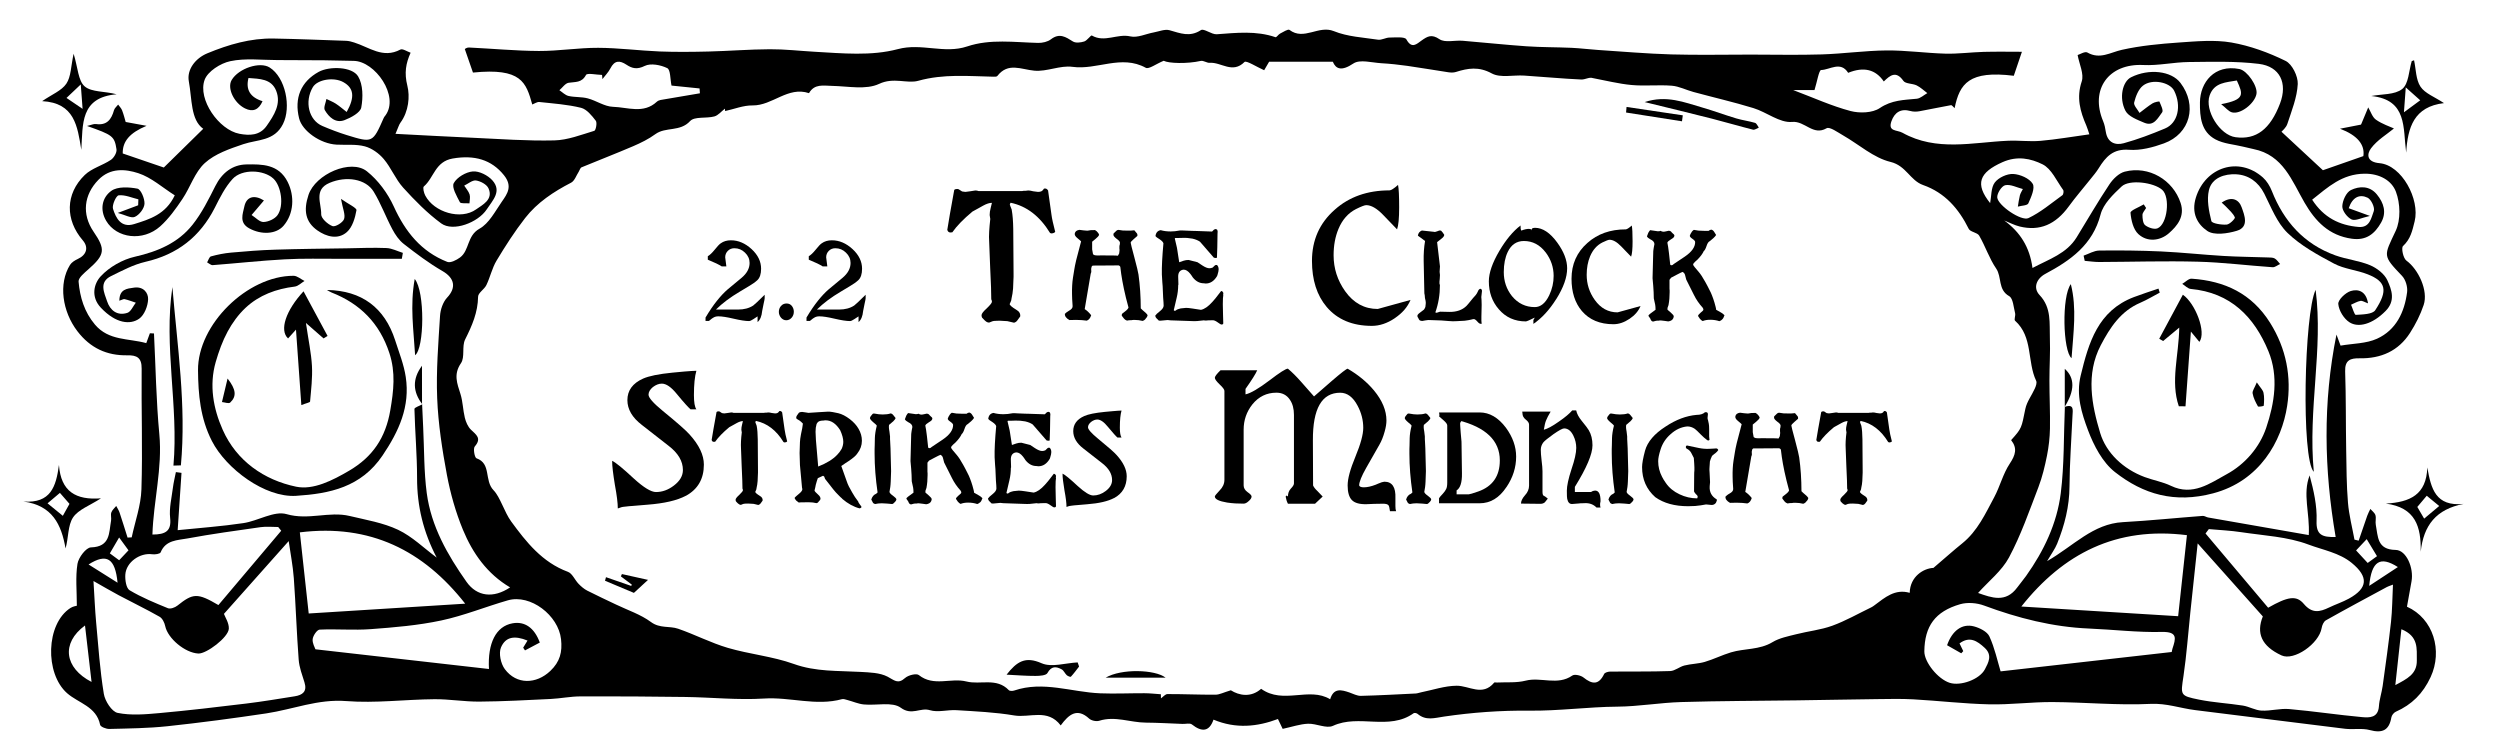 <?xml version="1.0" encoding="UTF-8"?>
<svg data-id="Layer_2" xmlns="http://www.w3.org/2000/svg" viewBox="0 0 560.57 165.86">
  <g>
    <path d="M536.76,28.83c-1.55,1.29-3.73,2.57-5.12,4.44-.94,1.27-1.03,3.06,1.92,3.32,4.99.44,9.1,8.12,7.87,13.04-.53,2.14-.91,3.96-2.61,5.55-.43.41.04,2.74.77,3.26,2.68,1.95,4.93,6.74,3.87,9.93-.73,2.19-1.81,4.32-3.06,6.27-2.6,4.07-6.54,5.79-11.3,5.7-2.06-.04-3.34.4-3.25,2.94.2,5.86.13,11.72.23,17.58.07,3.95.07,7.91.4,11.84.23,2.79.95,5.53,1.46,8.3.31.08.63.15.94.23.64-1.86,1.26-3.73,1.92-5.58.19-.53.46-1.02.7-1.53.4.46.98.87,1.14,1.4.2.67-.06,1.46.08,2.16.51,2.6.25,5.58,4.46,5.63,2.38.03,4.1,4.03,3.55,7.05-.34,1.91-.68,3.82-1.02,5.68,5.95,2.66,8.04,9.89,5.31,15.77-1.73,3.73-4.22,6.18-7.83,7.79-.44.2-.9.79-.98,1.27-.5,2.91-2.03,3.59-4.84,2.83-1.74-.47-3.71-.07-5.54-.29-11.2-1.36-22.38-2.81-33.57-4.18-3.35-.41-6.47-1.58-10.06-1.4-7.29.36-14.62-.37-21.93-.41-4.75-.03-9.5.62-14.25.51-5.67-.13-11.32-.8-16.99-1.12-2.7-.15-5.42-.08-8.14-.05-6,.07-12,.2-18,.28-8.64.12-17.29.12-25.92.38-4.77.14-9.52.99-14.29,1.03-6.62.05-13.17.98-19.81.9-6.35-.07-12.76.4-19.05,1.32-2.25.33-4.08.98-5.97-.61-.2-.17-.7-.26-.87-.14-5.53,3.97-12.27.14-18.09,2.83-1.47.68-3.72-.54-5.59-.47-1.8.07-3.58.7-5.69,1.15-.27-.56-.65-1.36-1.06-2.21-4.67,1.75-9.44,2.24-14.45.14-.93,2.7-2.59,2.86-4.84,1.08-.45-.36-1.39-.09-2.1-.12-2.75-.1-5.5-.27-8.26-.29-3.47-.02-6.87-1.54-10.41-.42-.66.21-1.77-.02-2.27-.48-2.7-2.48-4.56-.95-6.38,1.53-2.93-3.86-6.95-1.65-10.43-2.24-4.25-.72-8.6-.91-12.92-1.18-2-.13-4.17.56-5.99,0-2.14-.66-4.04,1.28-6.51-.54-1.9-1.4-5.46-.47-8.27-.74-1.26-.12-2.48-.67-3.72-1-.39-.1-.84-.28-1.2-.19-5.83,1.6-11.63-.52-17.48-.14-5.85.37-11.76-.27-17.65-.35-7.83-.11-15.66-.16-23.49-.13-2.24,0-4.48.47-6.72.58-5.32.26-10.65.55-15.97.59-3.37.03-6.74-.57-10.1-.54-6.59.06-13.22.93-19.75.42-6.34-.5-11.95,1.86-17.92,2.76-7.37,1.1-14.77,2.09-22.18,2.88-4.32.46-8.68.5-13.03.61-.71.02-1.97-.48-2.06-.93-.83-4.12-4.87-4.85-7.41-7.09-5.02-4.44-4.76-15.55.75-19.1.57-.37,1.32-.47,1.44-.51,0-3.35-.33-6.43.14-9.39.23-1.42,1.93-3.66,3.02-3.69,4.38-.13,4.02-3.27,4.51-5.98.11-.6-.13-1.29.06-1.85.19-.55.72-.98,1.1-1.46.25.49.58.96.75,1.48.62,1.86,1.2,3.74,1.79,5.61.31-.02.62-.03.93-.05.76-3.59,2.07-7.16,2.18-10.77.29-9.01-.04-18.04.05-27.06.03-2.48-1.1-3.03-3.21-2.99-4.61.08-8.3-1.63-11.18-5.38-3.41-4.44-4.3-10.68-1.67-14.89.36-.58,1.09-1.03,1.74-1.33,1.98-.91,2.48-2.6,1.13-4.17-3.97-4.61-3.95-10.4.43-14.66,1.57-1.52,3.99-2.14,5.87-3.4.67-.45,1.36-1.63,1.25-2.36-.45-2.97-.89-3.22-6.61-5.24.98-.22,1.51-.5,2-.43,2.45.35,3.47-1.02,4.05-3.1.13-.47.61-.84.93-1.26.3.43.71.82.89,1.3.36.94.6,1.92.8,2.6,1.67.31,3.18.58,4.68.86-3.74,1.56-5.41,3.47-5.34,6.2,3.6,1.23,7.09,2.42,9.21,3.15,3.21-3.15,6.02-5.9,8.84-8.68-2.85-2.03-2.49-6.66-3.23-10.64-.48-2.58,1.4-5.16,4.18-6.3,4.75-1.96,9.65-3.4,14.86-3.3,5.41.1,10.81.32,16.22.51.61.02,1.23.19,1.82.38,3.36,1.05,6.45,3.68,10.36,1.58.49-.26,1.5.44,2.29.71-1.07,2.38-1.45,4.53-.73,7.4.6,2.39.31,5.76-1.55,8.29-.34.46-.48,1.05-1.11,2.5,6.14.32,11.75.63,17.36.88,6.08.27,12.17.74,18.25.59,3.01-.07,6.02-1.26,8.97-2.15.34-.1.68-1.82.33-2.26-.89-1.16-2.03-2.58-3.31-2.9-3.04-.75-6.22-.96-9.35-1.3-.5-.05-1.06.36-1.58.56-1.4-4.95-2.4-8.26-13.3-7.16-.62-1.79-1.21-3.48-1.83-5.28-.01,0,.46-.36.92-.34,5.23.25,10.46.75,15.69.78,4.43.02,8.87-.73,13.3-.71,4.6.02,9.2.63,13.8.82,3.65.14,7.31.1,10.96.01,4.57-.11,9.14-.49,13.71-.51,3.33-.02,6.67.37,10,.56,6.27.35,12.74,1.01,18.74-.59,5.31-1.42,10.39,1.13,15.53-.6,5.17-1.73,10.57-.92,15.9-.79.97.02,2.14-.24,2.88-.81,1.91-1.47,3.3-.54,4.93.49.62.39,1.75.25,2.53,0,.67-.21,1.49-1.46,1.71-1.34,2.84,1.66,5.72-.47,8.63.2,1.6.37,3.49-.57,5.25-.89,1.19-.22,2.5-.79,3.55-.49,2.39.67,4.54,1.61,7.03-.03.67-.44,2.37,1.01,3.55.93,4.43-.32,8.83-.83,13.17.66.22.08.64-.61,1.03-.81.69-.35,1.79-1.07,2.1-.83,3.25,2.48,6.52-1.12,9.95.28,3.06,1.25,6.57,1.42,9.91,1.92.82.12,1.73-.48,2.6-.48,1.3-.01,3.41-.23,3.76.41,1.22,2.23,2.33,1.01,3.41.25,1.33-.94,2.24-1.49,4.01-.29,1.25.84,3.45.2,5.21.35,4.77.39,9.54.91,14.32,1.24,3.35.23,6.71.19,10.06.34,1.99.09,3.96.35,5.95.48,5.48.36,10.96.84,16.45,1,5.91.17,11.83.04,17.74.04,5.33,0,10.66.13,15.99-.04,4.84-.15,9.68-.85,14.52-.89,4.41-.04,8.82.6,13.23.72,2.85.07,5.71-.32,8.58-.4,3.02-.08,6.04-.02,8.55-.02-.64,1.89-1.22,3.6-1.82,5.38-10.02-1.24-12.15,1.75-13.27,7.26-.3-.26-.6-.7-.81-.67-2.38.42-4.73.94-7.11,1.37-.64.11-1.36.12-1.99-.06-2.18-.61-3.55.33-4.25,2.27-.86,2.4,1.23,1.92,2.47,2.61,7.65,4.26,15.7,2.14,23.65,1.79,2.43-.11,4.89.23,7.3.02,3.55-.31,7.08-.93,10.95-1.46-.25-.75-.42-1.37-.67-1.95-1.39-3.19-2.26-6.28-1.04-9.91.56-1.66-.55-3.88-.92-5.92.51-.15,1.65-.88,2.18-.57,2.82,1.62,5.14-.02,7.75-.6,4.18-.93,8.51-1.34,12.8-1.64,3.91-.27,7.95-.65,11.75,0,4.18.73,8.34,2.25,12.16,4.13,1.47.72,2.8,3.45,2.72,5.18-.15,3.01-1.37,6-2.33,8.93-.29.89-1.17,1.58-1.32,1.77,2.88,2.67,5.74,5.33,9.29,8.63,1.82-.64,5.3-1.85,9.07-3.17.38-2.56-1.33-4.66-5.24-6.14,1.49-.29,2.97-.58,4.7-.92-.08.15.03-.01.1-.19.51-1.22,1.02-2.44,1.53-3.67.57.95.92,2.2,1.75,2.77,1.41.98,3.11,1.53,3.95,1.92ZM462.94,91.24c2.21-.77,1.82.79,1.77,2-.23,5.27-.64,10.54-.67,15.81-.02,4.52-1.11,8.74-2.77,12.86-.48,1.18-1.27,2.22-2.26,3.92,6.01-3.47,10.28-8.38,17.01-8.75,5.97-.33,11.93-.95,17.89-1.4.38-.03.78.27,1.19.35,7.52,1.32,15.05,2.63,22.59,3.95.27-4.98-1.43-9.18.19-13.38.91,3.38,1.69,6.8,1.56,10.19-.13,3.17,1.28,3.7,4.28,3.62-2.59-15.09-2.91-30.07.18-45.39.38,1.02.64,1.74.92,2.48,2.8-.49,5.75-.44,8.18-1.55,4.26-1.94,6.16-5.95,6.74-10.44.15-1.17-.33-2.8-1.13-3.64-4.44-4.65-4.1-4.4-1.43-10.1,1.16-2.46,1.04-6.17.05-8.78-.94-2.49-3.61-4.08-7.04-4.04-5.03.05-8.18,3-11.74,5.83,2.59,4,6.1,5.75,10.42,6.11,2.54.21,2.83-2.06,3.4-3.55.29-.76-.57-2.62-1.39-3.01-1.8-.86-3.39-.13-4.23,2.36,1.29.47,2.55.93,4.75,1.73-1.87.41-3.26,1.18-4.1.79-.99-.46-2.12-1.95-2.09-2.96.04-1.27.89-3.13,1.93-3.63,1.89-.91,4.19-1.02,5.83.99,1.56,1.91,2.22,4.06.93,6.32-1.41,2.47-3.29,4.06-6.55,3.6-5.14-.72-8.17-3.9-10.6-8.08-2.84-4.9-4.8-10.69-11.44-12.02-.78-.16-1.56-.35-2.33-.54-2.08-.51-4.36-.65-6.19-1.62-3.24-1.72-3.54-5.02-3.5-8.33.05-4.45,3.24-8.57,8.85-7.46,1.74.34,4.17,3.85,3.82,5.62-.42,2.14-3.63,4.63-5.51,4.09-.76-.22-1.35-1.01-2.4-1.83,5.38-1.03,4.94-2.19,3.51-5.31-2.39.44-5.05.41-6.09,3.34-1.19,3.36,2.27,8.92,5.82,9.38,4.61.61,7.76-1.78,9.96-7.57,1.72-4.53.02-8.29-4.76-8.88-5.17-.63-10.45-.46-15.69-.41-3.41.03-6.83.84-10.21.67-7.75-.39-12.02,5.44-9,12.62.32.75.47,1.58.6,2.4.39,2.36,2.09,3.04,4,2.52,3.16-.87,6.24-2.04,9.27-3.31,2.9-1.21,3.74-5.05,2.05-8.46-.95-1.91-4.94-2.77-7-1.14-1.03.81-1.63,2.41-1.97,3.77-.16.64.76,1.55,1.2,2.34.96-.72,1.89-1.5,2.91-2.14.45-.29,1.52-.48,1.55-.41.32.79.94,1.98.62,2.41-.96,1.26-1.86,3.26-4.02,2.34-1.54-.66-3.54-1.39-4.21-2.67-1.53-2.96-.62-6.59,1.25-7.52,4.01-2.01,9.03-1.44,11.08,1.26,3.83,5.03,2.2,11.41-3.7,13.56-2.47.9-5.26,1.63-7.82,1.44-3.58-.28-5.24,1.59-6.81,4.13-.54.88-1.23,1.68-1.88,2.49-1.6,2.02-3.3,3.96-4.81,6.04-2.97,4.09-6.52,5.64-11.03,4.54-1.19-.29-2.31-.89-3.46-1.35,3.55,2.61,5.71,5.94,6.33,10.65,3.79-2.01,7.65-3.22,9.9-6.87,2.44-3.97,4.77-8.01,7.35-11.88.8-1.2,2.12-2.51,3.44-2.85,5.41-1.39,10.84,1.86,12.53,7.03,1,3.04-.79,5.16-2.62,6.77-1.93,1.7-4.8,2.09-6.86.2-1.14-1.05-1.62-3.11-1.76-4.77-.05-.54,1.92-1.25,2.97-1.89.18.27.36.54.53.81-.29.52-.82,1.04-.82,1.56,0,.79.1,1.91.61,2.3.7.55,2,.99,2.74.71,2.26-.88,2.92-7,1.08-8.64-1.87-1.67-7.35-2.4-9.1-.76-1.9,1.78-4.1,3.9-4.71,6.25-1.77,6.86-6.76,10.33-12.4,13.35-1.95,1.05-2.83,3.12-1.28,4.76,2.7,2.85,2.18,6.31,2.3,9.64.12,3.18-.11,6.37-.1,9.56,0,3.57.18,7.14.12,10.71-.04,2.04-.27,4.1-.67,6.1-.48,2.39-1.05,4.79-1.92,7.06-2.04,5.32-3.92,10.75-6.59,15.75-1.61,3.01-4.56,5.31-6.94,7.97,3.03,1.06,6.19,2.29,8.79-1.24.64-.87,1.35-1.7,1.98-2.58,3.98-5.6,6.92-11.76,7.77-18.54.8-6.39.65-12.89.92-19.35l-.04.02ZM94.69,90.64h-.04c.08,1.73.16,3.47.24,5.22.24,4.91.16,9.86.8,14.71.99,7.44,4.65,13.85,8.92,19.9,2.34,3.31,6.02,3.75,9.77,1.24-5.15-3.03-8.4-7.67-10.58-12.93-1.62-3.93-2.8-8.11-3.59-12.3-1.06-5.67-1.95-11.43-2.18-17.18-.25-6.14.26-12.32.64-18.48.09-1.41.65-3.08,1.58-4.08,2.11-2.24,1.7-4.38-1.03-5.96-3.05-1.76-5.89-3.91-8.68-6.08-1.07-.83-1.91-2.07-2.56-3.29-1.48-2.77-2.56-5.77-4.19-8.43-1.77-2.9-6.15-3.56-9.88-1.98-3.64,1.53-1.82,4.64-1.89,7.04-.03.91,1.46,2.25,2.53,2.66.63.24,2.33-.8,2.6-1.58.34-.99-.29-2.31-.69-4.53,1.66,1.17,3.56,2.03,3.47,2.55-.3,1.73-.91,3.8-2.14,4.89-2.01,1.78-4.61,1.05-6.63-.37-2.67-1.89-3.15-4.45-1.98-7.97,1.55-4.64,9.5-8.14,13.09-5.28,2.53,2.01,4.68,4.93,6.03,7.89,2.58,5.67,6.14,10.12,11.99,12.42.73.29,2.07-.4,2.87-.99,2.14-1.59,1.52-4.87,4.36-6.45,2.13-1.18,3.49-3.87,4.99-6.03,1.26-1.8,2.48-3.49.49-5.97-2.81-3.5-6.63-4.57-11.48-3.74-3.97.68-4.21,4.33-6.48,6.27-.28.24,0,1.44.32,2.04,1.96,3.74,7.96,5.57,11.41,3.09,1.34-.97,3.94-2.18,2.75-4.74-.4-.86-1.77-1.58-2.78-1.73-.81-.12-1.76.73-2.65,1.15.42.66.98,1.27,1.21,1.98.19.6,0,1.33-.03,2-.74-.07-1.96.1-2.15-.26-.7-1.37-1.88-3.35-1.37-4.28.72-1.31,2.73-2.49,4.27-2.62,1.43-.12,3.38.87,4.39,2,2.17,2.44.09,4.44-1.27,6.51-1.94,2.96-7.54,5.1-10.21,3.14-3.13-2.3-5.92-5.14-8.54-8.03-1.71-1.89-2.68-4.44-4.33-6.39-1.07-1.27-2.67-2.43-4.24-2.85-2.01-.54-4.23-.27-6.36-.39-3.64-.2-7.69-3.06-8.39-5.89-1.13-4.56.42-8.25,4.4-10.43,2.38-1.3,7.47-1.21,8.83,1.01,1.12,1.84,1.13,4.73.71,6.98-.21,1.16-2.3,2.28-3.76,2.84-1.99.75-3.48-.65-4.41-2.24-.33-.57.21-1.66.36-2.51.7.35,1.44.63,2.09,1.05.84.55,1.6,1.21,2.45,1.87,1.9-3.39,1.58-5.38-.73-6.68-2.16-1.22-5.85-.61-6.87,1.13-1.9,3.24-.91,7.37,2.13,8.68,1.79.77,3.63,1.47,5.49,2.05,5.8,1.79,5.81,1.76,8.29-3.86.08-.19.22-.35.35-.51,3.25-4.34-2.31-12.22-7.11-12.27-2.19-.02-4.38-.11-6.56-.13-3.51-.03-7.03-.05-10.54-.05-3.53,0-7.17-.47-10.56.25-2.18.46-5.06,2.29-5.75,4.19-1.59,4.36,3.2,11.23,7.81,12.09,2.25.42,4.57.43,6.12-1.8,1.64-2.36,3.29-4.88,2.12-7.84-1.08-2.74-3.78-2.67-6.21-2.87q-1,3.92,3.15,5.2c-.85,1.95-2.17,2.49-3.93,1.62-2.5-1.24-4.06-4.57-2.99-6.37,1.56-2.62,6.32-4.19,8.51-2.81,3.55,2.23,4.91,8.88,2.99,12.69-1.95,3.87-5.69,3.42-8.9,4.51-3.03,1.03-6.34,2.15-8.62,4.23-2.25,2.05-3.25,5.42-5.02,8.05-1.47,2.19-3.05,4.41-4.99,6.15-3.87,3.45-9.79,2.71-12.12-1.26-1.48-2.54-.9-5.23,1.17-6.71,1.4-1,3.95-.85,5.84-.49.77.14,1.66,2.25,1.59,3.41-.07,1.06-1.16,2.48-2.17,2.92-.83.37-2.19-.45-3.83-.88,2.04-.77,3.31-1.24,4.58-1.72.02-.44.03-.89.05-1.33-1.48-.36-2.99-1.05-4.42-.9-.56.06-1.53,2.18-1.27,3.03.66,2.1,1.81,4.32,4.73,3.42,3.5-1.09,7.09-2.17,9.12-6.45-2.72-1.71-5.24-4.01-8.19-4.97-2.88-.93-6.26-1.26-8.94,1.5-3.25,3.34-3.76,7.7-1.08,11.62,2.74,4,2.54,5.18-1.17,8.45-.89.79-2.26,1.9-2.19,2.75.31,3.49,1.28,6.8,3.68,9.64,3.1,3.66,7.52,3.04,11.5,4.15.3-.83.55-1.52.81-2.21.31.01.61.03.92.04.38,7.54.49,15.1,1.2,22.6.72,7.6-1.32,14.99-1.55,22.49,3,0,4.3-.82,3.97-3.74-.24-2.2.34-4.49.62-6.74.15-1.18.44-2.35.67-3.52.42.06.84.12,1.26.17-.28,4.19-.56,8.37-.86,12.85,4.94-.51,9.86-.85,14.72-1.58,3.31-.49,6.92-2.83,9.72-2.01,4.88,1.42,9.51-.7,14.13.41,3.67.88,7.5,1.51,10.86,3.1,3.16,1.5,5.79,4.11,8.65,6.23-2.99-5.71-4.41-11.54-4.4-17.84,0-5.16-.46-10.32-.59-15.49,0-.33,1.15-.69,1.76-1.03ZM162.59,24.91c-.01-.18-.02-.37-.04-.55-.79.6-1.49,1.51-2.38,1.75-1.81.49-4.44-.04-5.43,1.04-2.25,2.46-5.47,1.24-7.79,2.93-1.5,1.1-3.23,1.95-4.95,2.69-3.84,1.65-7.74,3.15-11.6,4.75-.29.12-.42.65-.63.98-.55.84-.92,2.05-1.71,2.46-3.93,2.03-7.59,4.44-10.31,7.93-2.35,3.02-4.43,6.26-6.41,9.55-1.01,1.68-1.42,3.7-2.28,5.48-.46.96-1.85,1.74-1.86,2.61-.05,3.53-1.36,6.51-2.9,9.58-.78,1.55-.01,3.98-.94,5.33-1.72,2.51-.85,4.55-.11,6.91.54,1.71.55,3.58.98,5.33.24.95.68,2,1.36,2.66,1.18,1.14,2.47,1.92.87,3.77-.41.47-.04,2.5.38,2.65,3.38,1.19,1.69,4.96,3.83,7.17,1.5,1.54,2.4,4.88,3.95,7,3.37,4.61,6.97,9.17,12.72,11.29.99.36,1.55,1.83,2.4,2.7.57.59,1.22,1.15,1.94,1.52,2.13,1.09,4.31,2.09,6.46,3.12,2.64,1.27,5.52,2.21,7.83,3.92,2,1.48,4.14.83,6.09,1.5,3.76,1.3,7.33,3.17,11.14,4.29,4.86,1.43,10.03,1.9,14.77,3.6,4.96,1.79,9.94,1.5,14.97,1.79,2.06.12,4.33.16,6.08,1.07,1.48.76,2.29,1.77,3.92.3.71-.64,2.55-1.1,3.09-.66,3.33,2.66,7.18.55,10.68,1.44,3.11.79,6.75-.93,9.49,1.94.21.22.84.21,1.2.09,6.52-2.22,12.86.36,19.29.62,3.29.13,6.6-.03,9.89-.02,1.24,0,2.48.15,3.72.23,0,.31.01.61.02.92.49-.34.97-.96,1.46-.96,3.59-.01,7.17.16,10.76.14.91,0,1.82-.51,3.45-.99,1.82,1.16,4.51,1.7,6.79-.33,4.99,3.58,10.74-.52,15.48,2.34.78-2.6,2.52-2.13,4.31-1.52.85.29,1.72.78,2.57.76,4.1-.1,8.2-.33,12.3-.53.4-.02.79-.18,1.19-.26,2.65-.53,5.3-1.45,7.96-1.48,2.85-.03,5.82,2.46,8.44-.69.09-.11.4-.02.61-.03,2.16-.11,4.4.11,6.46-.42,3.44-.88,7.14,1.17,10.45-1.14.51-.36,1.91-.05,2.51.43,1.95,1.56,3.42,1.73,4.63-.78.16-.33.88-.53,1.34-.54,4.49-.05,8.98.04,13.47-.12,1.07-.04,2.08-.96,3.17-1.24,1.5-.38,3.1-.38,4.58-.81,2-.59,3.88-1.54,5.87-2.14,3.05-.92,6.39-.52,9.32-2.29,1.55-.94,3.49-1.31,5.3-1.77,2.69-.69,5.51-.97,8.1-1.91,3.02-1.1,5.84-2.72,8.74-4.12.26-.12.5-.3.73-.47,2.35-1.75,4.6-3.74,7.9-2.79.08-3.67,3.12-5.5,5.32-5.59,2.73-2.33,4.56-3.97,6.46-5.5,3.42-2.75,5.18-6.64,7.17-10.35,1.3-2.43,1.97-5.25,3.48-7.52,1.29-1.93,1.76-3.46.31-5.28,2.44-2.7,2.31-2.72,3.19-7.01.33-1.61,1.45-3.04,2.14-4.59.23-.52.49-1.26.29-1.69-2.06-4.32-.68-9.84-4.73-13.48-.28-.25.15-1.16,0-1.7-.34-1.33-.44-3.31-1.32-3.81-2.58-1.46-1.61-4.27-2.92-6.19-1.55-2.26-2.42-4.99-3.81-7.38-.42-.72-1.98-.81-2.34-1.52-2.25-4.53-5.35-8.11-10.24-9.83-2.9-1.02-3.79-4.33-7.29-5.18-3.8-.91-7.08-3.91-10.63-5.94-1.21-.69-3.02-2.02-3.72-1.61-3.05,1.77-4.83-1.69-7.74-1.42-2.76.26-5.69-2.19-8.66-3.1-4.44-1.36-8.98-2.4-13.47-3.62-1.62-.44-3.2-1.27-4.83-1.4-3-.24-6.04.12-9.04-.16-2.92-.27-5.79-1.01-8.68-1.55-.76-.29-1.7.36-2.6.32-4.26-.19-8.51-.61-12.77-.88-2.46-.16-5.35.57-7.29-.49-2.9-1.58-5.32-1.18-8.04-.32-.51.16-1.11.15-1.65.07-3.08-.46-6.15-1-9.24-1.44-1.92-.27-3.86-.48-5.8-.59-2.13-.12-4.82-.92-6.28.05-2.71,1.82-3.95,1.23-4.62-.38h-14.29c-.3.51-.72,1.24-1.11,1.9-1.62-.71-4.01-2.26-4.41-1.85-2.69,2.71-5.24-.01-7.78.19-.66.05-1.41-.56-2.02-.43-3.1.69-7.19.56-8.32-.03-1.74.72-3.33,1.95-4.02,1.57-5.48-3.02-10.95.55-16.43-.21-2.75-.38-5.74,1.12-8.55.86-2.97-.27-5.88-1.93-8.3,1.19-.14.18-.58.17-.88.16-5.63-.11-11.16-.67-16.86.92-2.5.7-5.49-.86-8.77.69-2.93,1.38-6.98.52-10.53.45-1.98-.04-3.96-.52-5.19,1.63-4.74-1.59-8.18,2.81-12.66,2.75-2.05-.03-4.12.82-6.18,1.27ZM492.78,121.85c-.55,5.22-1.11,10.37-1.65,15.53-.5,4.73-.83,9.49-1.53,14.2-.64,4.31-.84,4.42,3.52,5.3,3.23.65,6.55.82,9.8,1.33,1.42.23,2.78,1.06,4.19,1.13,2.05.1,4.14-.53,6.17-.35,5.47.48,10.91,1.31,16.38,1.81,1.65.15,3.58.17,3.76-2.43.1-1.53.62-3.03.84-4.56.66-4.78,1.34-9.56,1.87-14.36.29-2.67.29-5.38.44-8.36-.84.32-1.12.4-1.37.54-4.57,2.47-9.15,4.92-13.68,7.47-.49.28-.84,1.1-.94,1.72-.6,3.55-6.22,7.43-9,6.14-4.52-2.09-5.7-5.02-4.19-8.74-4.94-5.53-9.61-10.77-14.59-16.35ZM50.21,137.64c.26.73,1.16,2.05,1.1,3.33-.1,1.95-5.03,5.66-6.83,5.57-3.02-.15-6.86-3.41-7.43-6.13-.16-.78-.63-1.76-1.27-2.12-2.99-1.7-6.1-3.19-9.14-4.81-1.77-.94-3.48-1.96-5.68-3.2.22,3.47.33,6.34.59,9.21.49,5.37.86,10.77,1.73,16.09.26,1.61,1.79,4,3.09,4.27,2.99.61,6.22.33,9.32.05,6.53-.59,13.05-1.36,19.56-2.15,3.62-.44,7.22-1.05,10.83-1.62,1.76-.28,2.84-1.06,2.19-3.12-.52-1.68-1.17-3.37-1.3-5.1-.46-6.08-.65-12.18-1.09-18.26-.21-2.83-.77-5.63-1.15-8.32-4.9,5.51-9.58,10.76-14.52,16.32ZM486.96,146.21s.05-.4.17-.78c.73-2.22,1.25-3.81-2.39-3.73-5.42.13-10.86-.53-16.29-.76-8.17-.34-15.94-2.33-23.57-5.16-1.62-.6-3.71-.77-5.35-.3-5.63,1.63-7.97,4.93-8.04,10.56-.03,2.42,3.02,6.22,5.69,7.07,2.41.77,6.69-.73,7.9-3.05.77-1.47,1.72-3.14-.04-4.78-1.72-1.6-3.4-2.68-5.66-1.01.32.65.58,1.19.84,1.73l-.45.49c-1.07-.61-2.14-1.22-3.18-1.81,1.13-3.25,3.35-4.92,6.01-4.23,1.3.34,2.99,1.18,3.48,2.25,1.2,2.62,1.81,5.52,2.51,7.84,12.26-1.39,25.07-2.84,38.35-4.34ZM118.28,143.63c-2.86-1.16-4.9-.89-5.94,1.53-.56,1.3-.06,3.65.85,4.87,2.63,3.54,7.07,3.4,10.21.41,2.17-2.06,2.72-4.24,2.4-7.12-.59-5.35-6.86-10.16-11.92-8.71-5,1.44-9.87,3.44-14.95,4.52-5.17,1.1-10.5,1.55-15.78,1.94-3.81.29-7.66-.07-11.48.11-.58.03-1.47,1.33-1.56,2.12-.11.91.5,1.91.62,2.29,13.24,1.5,26.11,2.97,38.91,4.42-.32-5.79,1.56-9.59,5.3-10.25,2.71-.48,4.88.98,6.1,4.32-1.09.58-2.2,1.17-3.32,1.76l-.41-.61c.29-.47.58-.95.97-1.59ZM490.37,120c-15.79-1.99-27.7,4.1-37.13,16,11.56.71,23.31,1.44,35.16,2.17.67-6.2,1.32-12.19,1.97-18.17ZM69.23,137.56c11.97-.75,23.71-1.49,35.08-2.2-9.36-11.92-21.3-17.94-37.08-15.99.66,6,1.32,12.07,1.99,18.19ZM508.58,136.27c4.38-2.49,6.32-2.86,8-.86,1.86,2.21,3.57,1.82,5.66.81,1.47-.71,3.04-1.22,4.46-2,4.22-2.33,4.46-4.85.62-8-2.78-2.28-6.47-2.9-9.68-4.11-4.71-1.78-10.02-2.01-15.09-2.78-2.4-.37-4.85-.47-7.27-.69-.25.33-.5.65-.74.98,4.72,5.59,9.43,11.18,14.05,16.66ZM63.07,119.02c-.23-.28-.46-.56-.69-.85-1.31,0-2.64-.15-3.92.03-5.5.78-11,1.53-16.46,2.54-2.2.41-4.85.33-5.98,3.11-.14.35-1.27.52-1.89.43-2.73-.39-5.85,1.77-6.03,4.56-.08,1.18.19,3.05.96,3.51,2.71,1.62,5.67,2.83,8.6,4.03.55.22,1.57-.15,2.11-.58,3.52-2.81,4.48-2.9,9.2-.13,4.63-5.48,9.36-11.07,14.08-16.66ZM156.94,20.94c-.03-.37-.05-.74-.08-1.11-2.27-.23-4.53-.46-6.29-.64-.31-1.47-.21-3.54-.95-3.91-1.46-.72-3.72-1.16-5.05-.5-1.71.85-2.82.58-4.1-.27-1.55-1.02-2.68-.98-3.6.82-.45.88-1.18,1.61-1.79,2.41-.03-.31-.05-.63-.08-.94-1.25-.02-3.33-.49-3.6,0-.96,1.82-2.4,1.52-3.9,1.76-.76.12-1.38,1.09-2.07,1.67.68.45,1.31,1.12,2.06,1.29,1.41.32,2.93.17,4.31.54,1.92.51,3.75,1.83,5.65,1.89,3.27.09,6.84,1.64,9.82-1.13.22-.2.54-.35.83-.4,2.94-.51,5.89-1,8.83-1.5ZM402.07,20.19c4.66,1.76,8.67,3.59,12.86,4.7,2.04.54,4.93.45,6.56-.65,2.69-1.82,5.42-1.82,8.3-2.1.82-.08,1.58-.82,2.37-1.26-.79-.59-1.52-1.3-2.39-1.73-.95-.46-2.49-.33-2.98-1.02-1.65-2.36-3-1.22-4.39.14q-2.76-4.07-7.99-1.94c-1.7-2.7-4.1-.67-6.06-.63-.49,0-.94,2.77-1.49,4.5h-4.8ZM446.24,45.57c.31-1.6.18-3.5,1.05-4.65.84-1.1,2.74-1.98,4.13-1.91,1.55.08,3.62.98,4.36,2.19.58.95-.34,3-.97,4.4-.22.5-1.54.5-2.35.73.14-.84.24-1.69.45-2.51.13-.5.44-.95.67-1.43-1.33-.34-2.75-1.11-3.95-.86-.8.17-1.88,1.86-1.79,2.77.18,1.79,5.4,5.36,6.99,4.61,2.74-1.3,5.13-3.34,7.62-5.14.23-.17.34-.93.17-1.17-1.46-2.01-2.62-4.76-4.62-5.75-2.61-1.29-5.64-1.98-9-.48-5.2,2.32-6.22,4.86-2.75,9.18ZM20.53,152.91c-.5-4.31-.96-8.25-1.47-12.66-5.42,3.98-4.6,9.53,1.47,12.66ZM537.1,153.62c2.65-1.42,4.87-2.46,4.82-5.54-.04-2.62.45-5.4-3.46-6.99-.46,4.19-.88,8.11-1.36,12.53ZM531.24,131.37c2.4-1.57,4.36-2.86,6.43-4.22-3.98-2.53-5.9-1.36-6.43,4.22ZM19.86,126.57c2.24,1.41,4.22,2.66,6.5,4.09-.53-5.5-2.45-6.67-6.5-4.09ZM26.71,125.63c.91-.96,1.83-1.94,2.76-2.93-.2.25-.41.51-.61.76-.73-.99-1.46-1.99-2.15-2.94-.66,1.13-1.39,2.38-2.08,3.56.66.49,1.32.98,2.08,1.54ZM528.3,123.42c.86.93,1.73,1.86,2.6,2.81.76-.56,1.48-1.08,2.09-1.52-.79-1.3-1.56-2.57-2.31-3.82-.83.88-1.63,1.74-2.38,2.53Z"/>
    <path d="M9.45,22.68c2.21-1.52,4.37-2.35,5.43-3.92,1.06-1.58,1.01-3.89,1.63-6.71.96,3.13,1.01,6.07,2.49,7.33,1.56,1.32,4.49,1.04,7.15,1.76-8.23.71-7.54,6.71-7.92,12.45-.86-5.27-1.49-10.53-8.78-10.91ZM18.52,24.41c-.15-1.94-.25-3.3-.41-5.48-1.54,1.46-2.32,2.2-3.2,3.03,1.07.72,1.97,1.33,3.61,2.45Z"/>
    <path d="M541.3,13.52c.44,2,.39,4.32,1.44,5.91,1,1.52,3.15,2.28,5.27,3.69-6.72.79-8.13,5.42-8.48,11.1-.74-5.53.31-11.86-7.83-12.69,2.37-.46,5.29-.24,6.95-1.58,1.45-1.17,1.48-4.1,2.13-6.25l.51-.18ZM539.03,25.18c1.82-1.34,2.68-1.98,3.65-2.69-.96-.86-1.76-1.57-3.24-2.89-.16,2.15-.25,3.47-.41,5.58Z"/>
    <path d="M542.79,123.71c.11-5.61-1.16-9.91-7.82-10.79,5.4-.32,9.1-1.95,9.3-8.1.84,4.73,1.83,8.81,8.15,8.17-6.19,1.19-8.98,4.8-9.63,10.72ZM546.94,113.46c-1-.82-1.93-1.58-2.8-2.3-.74.87-1.44,1.71-2.11,2.51.59,1.01,1.11,1.9,1.53,2.62,1.05-.88,2.11-1.77,3.38-2.83Z"/>
    <path d="M5.3,112.46c6.06.43,7.27-3.31,7.92-8.2.43,5.99,3.83,7.92,9.42,7.48-2.51,1.63-5.08,2.51-6.27,4.3-1.18,1.79-.98,4.49-1.67,6.94-.93-5.36-2.96-9.65-9.39-10.51ZM13.43,110.52c-.88.75-1.81,1.54-2.77,2.34,1.27,1.04,2.4,1.96,3.43,2.8.46-.82.98-1.75,1.49-2.68-.73-.83-1.39-1.59-2.15-2.47Z"/>
    <path d="M368.78,22.89c4.87-1.62,8.9.06,12.96,1.23,2.56.74,5.06,1.68,7.61,2.44,1.37.41,2.81.58,4.18.99.36.11.57.69.85,1.06-.43.17-.92.56-1.29.47-3.1-.78-6.16-1.69-9.25-2.48-4.82-1.23-9.67-2.39-15.05-3.71Z"/>
    <path d="M241.95,149.47c-.6.77-1.17,1.56-1.83,2.27-.09.1-.69-.13-.93-.35-.42-.39-.66-1.04-1.13-1.3-1.25-.68-2.31-.78-3.2.83-.3.55-1.75.64-2.67.64-2.03.01-4.07-.16-6.49-.28,2.29-2.92,4.18-4.19,7.86-2.56,2.23.98,5.36-.06,8.08-.19.11.31.21.62.32.93Z"/>
    <path d="M247.92,151.95c3.51-2.06,11.06-1.85,13.44,0h-13.44Z"/>
    <path d="M364.73,23.98l12.6,1.88c-.06.45-.12.89-.18,1.34l-12.54-1.97c.04-.42.07-.84.11-1.26Z"/>
    <path d="M145.3,130.03c-1.15,1.05-1.89,1.73-3.16,2.91-1.65-.69-4.06-1.7-6.48-2.72.07-.27.15-.53.22-.8,1.89.65,3.78,1.3,5.66,1.96.04-.1.09-.19.13-.29-.82-.62-1.63-1.23-2.45-1.85l.23-.52c1.89.42,3.78.84,5.84,1.3Z"/>
    <path d="M73.36,65.02c7.74.14,12.88,3.94,15.25,11.3.87,2.71,1.95,5.41,2.37,8.2,1,6.61-1.5,12.12-5.2,17.61-4.81,7.13-11.87,8.57-19.39,9.05-6.97.44-15.68-6.06-18.87-12.28-2.62-5.12-3.07-10.46-3.12-15.85-.1-10.31,11.11-21.23,21.42-21.21.82,0,1.64.76,2.46,1.16-.72.43-1.41,1.16-2.18,1.26-4.17.51-7.98,1.9-11.05,4.77-1.6,1.5-2.96,3.37-4,5.3-1.16,2.14-2,4.49-2.68,6.84-1.51,5.24-.53,10.5,1.57,15.21,3.1,6.98,9.28,11.26,16.46,12.75,3.84.8,8.17-1.4,11.91-3.6,5.26-3.09,8.15-7.38,9.2-13.51.76-4.42,1.23-8.49-.2-12.85-2.19-6.67-6.53-11.06-12.96-13.58-.36-.14-.69-.37-1.03-.56Z"/>
    <path d="M26.76,67.42c.03-2.58,1.66-2.7,3.32-2.93,2.08-.29,3.18,1.17,3.13,2.62-.05,1.51-.84,3.53-2,4.35-1.97,1.39-5.19,1.15-8.6-2.47-2.28-2.42-1.58-5.36-.02-7.04,1.93-2.08,4.88-3.76,7.67-4.39,5.11-1.16,9.66-3.08,12.9-7.15,2.08-2.61,3.61-5.69,5.12-8.69,1.49-2.97,3.85-4.8,6.98-4.85,3.48-.06,7.22-.09,9.24,3.92,1.6,3.18,1.39,7.14-.91,9.82-1.65,1.92-4.95,2.1-7.71.59-2.31-1.26-1.44-3.23-1.09-4.9.47-2.23,2.24-2.69,4.39-1.35-.2.24-.38.46-.58.69-.73.86-1.46,1.71-2.19,2.57.89.56,1.79,1.59,2.67,1.57,1.08-.03,2.51-.67,3.13-1.52,1.53-2.11.86-6.57-.92-8.22-2.15-2-7.03-2.21-9.13.08-1.69,1.84-2.86,4.21-4,6.47-3.3,6.5-8.4,10.48-15.56,12.12-2.66.61-5.18,1.97-7.67,3.18-2.81,1.37-1.56,3.73-.92,5.66.67,2.04,2.29,3.34,4.55,2.6.79-.26,1.27-1.49,1.89-2.28-.83-.27-1.64-.59-2.49-.79-.29-.07-.65.18-1.2.35Z"/>
    <path d="M90.1,58.03c-4.59,0-9.17-.01-13.76,0-4.17.01-8.34-.11-12.5.12-5.39.29-10.77.89-16.15,1.3-.4.03-.83-.4-1.25-.62.28-.47.48-1.24.86-1.34,1.48-.41,3-.71,4.52-.85,3.3-.3,6.6-.56,9.91-.66,5.33-.17,10.67-.22,16.01-.3,2.97-.05,5.94-.19,8.91-.06,1.24.05,2.45.7,3.68,1.08-.08.44-.15.89-.23,1.33Z"/>
    <path d="M66.37,73.91c-.64.71-1.21,1.35-1.78,1.98-1.99-1.84-.5-6.28,3.47-10.57,1.8,3.35,3.6,6.68,5.39,10.01-.3.18-.6.36-.9.55-1.07-.94-2.14-1.88-3.95-3.46.56,3.85,1.19,6.74,1.35,9.65.14,2.64-.19,5.31-.42,7.96-.02.22-.85.36-1.96.8-.41-5.81-.8-11.26-1.2-16.91Z"/>
    <path d="M38.65,64.32c1.11,13.33,3.15,26.63,1.91,40.03l-1.67.05c1.18-13.39-2.22-26.66-.23-40.07Z"/>
    <path d="M92.99,62.55c2.33,2.82,2.16,15.56.09,17.1-.33-5.6-1.18-11.07-.09-17.1Z"/>
    <path d="M94.69,90.64c-2.14-2.78-2.27-5.65-.07-8.63,0,2.86,0,5.72.01,8.6.01.02.05.03.05.03Z"/>
    <path d="M51.03,84.88c1.86,2.39,2.11,3.96.58,5.39-.31.29-1.21-.06-1.84-.12.36-1.52.72-3.04,1.26-5.28Z"/>
    <path d="M484.27,65.62c-1.44.75-2.83,1.61-4.32,2.25-4.41,1.87-6.83,5.58-8.91,9.56-3.38,6.49-2.02,13.36-.12,19.66,1.35,4.46,5.16,8.09,9.98,9.88,1.94.72,4.05,1.08,5.9,1.97,4.88,2.35,8.78-.59,12.49-2.61,4.09-2.22,7.37-6,8.86-10.42,1.86-5.52,2.82-11.49.5-17.14-3.18-7.74-8.51-13.16-17.42-13.98-.67-.06-1.28-.75-1.91-1.14.71-.41,1.44-1.21,2.11-1.16,7.41.5,13.47,3.32,17.59,9.89,3.64,5.81,4.83,12.14,3.82,18.67-1.21,7.85-6.11,16.8-16.6,19.57-8.64,2.29-15.65.22-22.01-4.77-2.78-2.18-4.74-5.93-6.03-9.36-1.44-3.82-2.72-7.9-1.65-12.28,1.8-7.4,3.85-14.52,11.95-17.6,1.81-.69,3.66-1.27,5.49-1.9.09.3.19.6.28.89Z"/>
    <path d="M498.17,45.43c2.21-1.52,3.85-.72,4.47,1.05.62,1.75,1.74,4.41-1.08,5.27-2.08.63-5.08,1.07-6.61.04-2.21-1.49-3.67-4.01-2.56-7.53,2.14-6.8,9.62-9.26,15.02-4.46.87.78,1.56,1.91,1.99,3,2.7,6.85,7.21,11.91,14.22,14.45,2.54.92,5.34,1.18,7.82,2.22,1.53.64,3.22,1.94,3.88,3.39.97,2.13,1.87,4.58-.41,6.88-2.96,2.99-6.1,3.8-8.09,2.53-1.26-.8-2.38-2.63-2.51-4.1-.09-.92,1.6-2.54,2.78-2.91,1.65-.51,3.47,0,3.89,2.76-.77-.27-1.28-.64-1.71-.55-.73.14-1.4.56-2.1.86.36.8.76,2.29,1.07,2.27,1.51-.1,3.75-.11,4.36-1.05,2.91-4.42,2.4-6.42-1.67-8.03-2.46-.98-5.27-1.19-7.57-2.41-3.68-1.96-7.49-4.04-10.44-6.89-2.36-2.29-3.66-5.74-5.2-8.79-1.35-2.68-3.58-4.21-6.32-4.35-2.55-.13-5.44.76-6.1,3.57-.51,2.17,0,4.67.55,6.91.14.55,2.25.88,3.42.8.69-.04,1.97-1.36,1.85-1.62-.4-.92-1.27-1.63-1.98-2.4-.2-.22-.44-.41-.98-.91Z"/>
    <path d="M467.21,57.32c1.16-.4,2.32-1.12,3.49-1.14,4.62-.06,9.25-.01,13.86.2,4.67.22,9.32.73,13.99,1.01,3.33.2,6.67.22,10,.34.51.02,1.1-.01,1.51.23.48.27.81.82,1.2,1.24-.56.25-1.14.76-1.68.72-5.59-.38-11.18-1.1-16.77-1.24-7.38-.2-14.76.04-22.14.07-1.07,0-2.14-.17-3.22-.26-.08-.39-.17-.78-.25-1.17Z"/>
    <path d="M484.16,75.95c1.77-3.29,3.53-6.57,5.3-9.87,2.81,1.96,5.32,8.43,3.7,10.58-.57-.69-1.11-1.35-1.9-2.31-.42,5.84-.82,11.3-1.21,16.76-.5,0-1-.01-1.5-.02-1.9-5.57,0-11.31.1-17.63-1.42,1.18-2.52,2.09-3.62,3.01-.29-.17-.58-.35-.87-.52Z"/>
    <path d="M518.82,105.8c-2.86-2.92-2.15-35.57.41-40.81,1.73,13.39-1.75,26.66-.41,40.81Z"/>
    <path d="M464.5,80.31c-1.95-1.58-2.23-13.88-.16-16.6,1.38,5.44.56,10.93.16,16.6Z"/>
    <path d="M462.98,91.22v-8.52c2.29,2.06,2.26,4.87-.03,8.53-.01.01.03-.01.03-.01Z"/>
    <path d="M506.04,85.74c.79,1.18,1.37,1.71,1.5,2.33.2.93.14,1.94.06,2.9,0,.1-1.22.31-1.31.15-.51-.91-1.02-1.89-1.19-2.91-.1-.57.45-1.24.94-2.47Z"/>
  </g>
  <g>
    <path d="M171.39,67.33l-.19.9-.3,1.51c-.11,1.18-.46,2-1.03,2.48v-1.28l-.96.63c-.41.28-.74.42-.96.42-.81,0-1.96-.18-3.45-.53s-2.63-.53-3.43-.53c-.46,0-.84.11-1.16.32-.07.01-.39.25-.94.71h-.77v-.76c.87-1.46,1.72-2.71,2.55-3.75s1.64-1.9,2.42-2.57l3.11-2.58c1.2-1.01,1.8-2.12,1.8-3.34,0-.88-.34-1.65-1.03-2.31-.67-.66-1.46-.99-2.38-.99-.6,0-1.09.2-1.48.6-.39.4-.58.88-.58,1.44l.26,2.04h-1.03c-.59-.39-1.63-.9-3.13-1.51v-.78c.44-.25.94-.72,1.5-1.41.61-.77,1.08-1.27,1.41-1.49.63-.45,1.38-.67,2.27-.67,1.66,0,3.2.66,4.63,1.97,1.43,1.32,2.14,2.79,2.14,4.41,0,1.2-.29,2.06-.86,2.58-.47.43-1.11.89-1.93,1.36l-2.03,1.22c-2.08,1.23-3.86,2.56-5.31,3.99h4.95c1.36,0,2.49-.3,3.41-.9.3-.21,1.16-1.02,2.57-2.42v.78l-.06.44Z"/>
    <path d="M177.54,71.2c-.34.41-.76.61-1.24.61-.24,0-.46-.05-.66-.16-.2-.11-.38-.25-.52-.42s-.27-.38-.35-.6c-.09-.22-.13-.46-.13-.69,0-.52.16-.96.48-1.33.32-.37.74-.56,1.25-.56s.9.19,1.19.56c.29.37.44.8.44,1.29s-.15.92-.45,1.3Z"/>
    <path d="M194.03,67.33l-.19.9-.3,1.51c-.11,1.18-.46,2-1.03,2.48v-1.28l-.96.63c-.41.28-.74.42-.96.42-.81,0-1.96-.18-3.45-.53s-2.63-.53-3.43-.53c-.46,0-.84.11-1.16.32-.07.01-.39.25-.94.71h-.77v-.76c.87-1.46,1.72-2.71,2.55-3.75s1.64-1.9,2.42-2.57l3.11-2.58c1.2-1.01,1.8-2.12,1.8-3.34,0-.88-.34-1.65-1.03-2.31-.67-.66-1.46-.99-2.38-.99-.6,0-1.09.2-1.48.6-.39.4-.58.88-.58,1.44l.26,2.04h-1.03c-.59-.39-1.63-.9-3.13-1.51v-.78c.44-.25.94-.72,1.5-1.41.61-.77,1.08-1.27,1.41-1.49.63-.45,1.38-.67,2.27-.67,1.66,0,3.2.66,4.63,1.97,1.43,1.32,2.14,2.79,2.14,4.41,0,1.2-.29,2.06-.86,2.58-.47.43-1.11.89-1.93,1.36l-2.03,1.22c-2.08,1.23-3.86,2.56-5.31,3.99h4.95c1.36,0,2.49-.3,3.41-.9.3-.21,1.16-1.02,2.57-2.42v.78l-.06.44Z"/>
    <path d="M235.79,52.35l-.33-.1c-2.31-3.78-5.25-6.04-8.85-6.79-.1.14-.16.28-.18.42.02.09.07.22.13.37.06.15.14.36.24.61.05.09.07.19.07.28.19,1.03.3,2.44.33,4.23l.07,9.87v.84c0,.28-.01.58-.04.91l-.07,1.71c-.05.72-.17,1.49-.36,2.31,0,.21-.06.43-.18.67l-.22.49c0,.26.5.69,1.49,1.29.66.37.95.88.87,1.5l-.66.91c-.19.26-.44.42-.73.49l-1.49-.35-1.75-.1-1.06.04c-.32,0-.74.13-1.27.38-.32,0-.61-.13-.87-.38-.02-.02-.07-.06-.13-.11-.06-.05-.14-.13-.24-.25l-.36-.38c-.07-.16-.11-.34-.11-.53,0-.33.39-.84,1.17-1.54.78-.75,1.16-1.24,1.16-1.47,0-.21-.05-.4-.15-.56,0-.56-.02-1.44-.05-2.64-.04-1.2-.1-2.75-.2-4.64l-.22-5.64c-.05-.68-.05-1.44,0-2.27.05-.84.13-1.79.25-2.83-.02-.05-.04-.15-.05-.3-.01-.15-.04-.34-.09-.58,0-.47.07-.98.22-1.54l.29-1.19c-.56,0-1.21.21-1.97.63-.27.16-.6.35-1,.56-.4.21-.87.47-1.4.77-2.04,1.7-3.54,3.25-4.51,4.65-.07.02-.22.04-.44.04-.34,0-.57-.2-.69-.59l.58-3.5.98-5.46c.15-.14.36-.21.66-.21.22,0,.4.07.55.21l.55.35.73.1,1.09-.14,1.16-.18c.27,0,.51.05.73.14h9.72c.12-.02.21-.04.27-.05.06-.01.12-.02.16-.02h.4l.55-.07c.31,0,.69.06,1.13.18l1.09.14c.29,0,.55-.05.76-.14.22-.12.41-.31.58-.6.39-.09.69.05.91.42l.76,5.43c.05.42.15.95.29,1.59.15.64.33,1.39.55,2.26-.17.21-.45.33-.84.35Z"/>
    <path d="M256.9,71.45c-.14.23-.37.4-.69.51-.6-.15-1.16-.22-1.71-.22h-.33c-.07,0-.14,0-.2.01-.07,0-.14.02-.23.04-.42,0-.77.03-1.04.1-.29-.1-.51-.25-.66-.44l-.51-.66c0-.24.03-.39.08-.44l.69-.54c.44-.34.69-.63.74-.86-.43-1.55-.77-2.95-1.03-4.19-.26-1.24-.46-2.34-.6-3.31l-.2-1.57c-.04-.16-.16-.29-.38-.37l-2.52.02-3.29.02c-.12.07-.2.15-.25.25l-.1.49.03.61c0,.11-.04.27-.13.47l-1.35,7.94c.49.31.98.77,1.45,1.37-.19.65-.52,1.06-.99,1.22l-1.12-.12-1.3-.05-.79.02h-.36c-.1,0-.2,0-.31.02-.73-.41-1.07-.87-1.02-1.4.08-.08.2-.18.34-.31.14-.12.34-.25.57-.38.58-.31.85-.66.82-1.05l-.1-1.57-.03-1.1c-.02-.67,0-1.31.03-1.92.03-.61.09-1.2.18-1.78.02-.21.12-.85.31-1.91.03-.18.08-.44.14-.78s.15-.75.27-1.23l1.1-4.21c-.03-.06-.31-.31-.82-.73-.48-.38-.67-.74-.59-1.08.1-.44.45-.7,1.04-.78l.92.12.87.07.76-.12.94-.02c.25.13.47.32.64.56.12.11.21.29.28.51-.09.25-.36.56-.82.93l-.74.61v1.72c0,.11.07.48.2,1.1.19.13.33.2.43.22l.56.05.87-.02,2.73.02c.15,0,.31,0,.47.01s.34.02.52.04c.05-.05.14-.22.28-.51l.08-.66c0-.21,0-.35-.03-.42v-.47c0-.16.03-.29.08-.39l.05-.44c0-.26-.25-.56-.76-.91-.49-.38-.73-.68-.71-.91l.03-.27.66-.64c.13-.11.28-.17.43-.17.08,0,.14,0,.18.02l.82.12.97.02h.79c.37-.05.64-.07.81-.07l.59.71c.07.08.1.2.1.37,0,.11,0,.18-.03.2l-.79.69c-.46.39-.69.66-.69.81s.27,1.23.81,3.23c.29,1.08.51,1.94.66,2.58.15.65.25,1.09.28,1.33.17,1.23.3,2.47.38,3.72.08,1.26.13,2.55.13,3.87.07.08.2.2.38.37.19.16.43.38.74.64.08.08.16.16.23.25.07.08.13.16.18.25-.04.28-.17.53-.41.76Z"/>
    <path d="M274.3,66.16c-.02.21-.04.46-.08.73l-.03,1.35.05,2.4.05,1.81c.02.21-.12.32-.41.32-.12,0-.4-.16-.84-.49-.46-.33-.82-.48-1.1-.47l-.89.02c-.07,0-.15,0-.25.01-.1,0-.22.02-.36.04-.08,0-.17,0-.25-.01-.08,0-.17-.02-.25-.04-.58.08-1.08.13-1.5.16-.42.02-.78.03-1.07.01l-4.92-.17-.64-.07-1.61.15-.36-.02-.56-.56c-.12-.11-.2-.29-.25-.54.17-.26.51-.59,1.02-.98.58-.46.87-.88.87-1.27,0-.2,0-.44-.03-.73-.02-.29-.04-.65-.08-1.05-.05-.8-.08-1.4-.08-1.81,0-.21,0-.46-.03-.73-.02-.28-.04-.6-.08-.98-.04-.41-.06-.75-.06-1.03s-.02-.5-.04-.66c-.02-.88,0-1.9.06-3.06s.16-2.47.29-3.92c-.07-.28-.35-.58-.84-.91-.53-.31-.84-.56-.94-.73.1-.77.49-1.21,1.17-1.32.68.2,1.43.29,2.24.29.61,0,1.3-.07,2.06-.22h.61c.19,0,.35,0,.48.02.71.03,1.28.06,1.69.07.42.02.7.02.85.02.19,0,.58.01,1.17.04s1.4.05,2.42.09l.38-.39c.14-.1.28-.16.43-.17.08.03.15.06.19.07.04.02.08.03.12.05.07.11.11.26.13.44l-.03.49-.05,3.09-.08,2.3-.33.05-.36-.07-3.11-3.58c-.19-.13-.42-.26-.7-.38s-.61-.22-.98-.31c-.39-.06-.77-.11-1.13-.15-.37-.03-.71-.04-1.03-.02l-.89.02h-.82s-.05.07-.1.12l.48,2.06s.03.18.08.48c.05.3.12.74.2,1.31.05.33.13.82.23,1.47l.99-.34c.34-.11.71-.17,1.12-.17l1.99.51,1.07.71c.65.43,1.18.64,1.61.64.22,0,.46-.05.71-.15l.51-.49c.08-.06.18-.1.28-.1.08,0,.15,0,.2.02.24.23.36.55.36.96,0,.28-.08.69-.25,1.22-.02.03-.03.07-.04.12,0,.05-.03.11-.06.17-.66,1.11-1.51,1.67-2.55,1.67l-.43-.05c-.93,0-1.75-.43-2.45-1.3-.14-.21-.25-.38-.34-.51-.09-.13-.17-.24-.24-.32-.49-.62-.99-.93-1.48-.93l-.31.05c-.65.2-.95.73-.92,1.62l.05,1.67-.05.15c0,.44-.03.89-.08,1.36s-.14.94-.25,1.41l-.66,2.82c.02.08.09.13.23.15l.13-.02.36-.25c.1-.06.38-.15.84-.27l1.2-.12c.32,0,.81.05,1.45.15l1.89.29c.78-.16,1.62-.74,2.52-1.74.31-.29.97-1.12,1.99-2.47.08-.02.19.02.31.1l.2.32c-.02.13-.03.3-.05.51Z"/>
    <path d="M312.74,71.36c-1.7,1.14-3.41,1.71-5.13,1.71-4.34,0-7.72-1.41-10.12-4.23-2.21-2.61-3.31-6.06-3.31-10.33,0-4.67,1.7-8.49,5.1-11.48,3.23-2.89,7.32-4.34,12.27-4.34.36,0,1.01-.41,1.93-1.23.17.82.25,2.51.25,5.07,0,2.43-.16,4.06-.47,4.9l-3.17-3.29c-1.38-1.42-2.63-2.14-3.75-2.14-.34,0-1.1.29-2.29.88-1.75.89-3.06,2.37-3.93,4.45-.73,1.75-1.09,3.72-1.09,5.91,0,2.94.86,5.62,2.58,8.05,1.89,2.66,4.33,3.99,7.32,3.99l7.35-2.03c-.66,1.59-1.83,2.95-3.53,4.09Z"/>
    <path d="M332.04,72.61c-.24,0-.48-.16-.74-.47-.34-.39-.61-.59-.82-.59-.12,0-.33.04-.62.12-.3.08-.78.16-1.44.25l-1.91.1c-.22.02-.47.02-.74.02-.25,0-.55-.02-.89-.05-.49-.03-.88-.06-1.15-.09-.27-.02-.44-.04-.51-.04l-2.9-.1s-.11,0-.23.02c-.12.02-.29.04-.51.07l-.66.12c-.22,0-.42-.05-.59-.15-.08-.05-.2-.23-.33-.54-.12-.13-.18-.28-.18-.44,0-.2.15-.41.46-.64l1.02-.78c.12-.16.22-.36.31-.59l.08-.71c.02-.08.02-.18.01-.29,0-.11-.02-.24-.04-.37-.12-.41-.19-.85-.2-1.32-.05-.15-.08-.31-.08-.49l-.15-7.13c-.03-1.58.07-3.08.31-4.48l-.84-.64c-.22-.13-.37-.24-.46-.32l-.31-.24c.08-.56.38-.94.89-1.15l2.7.29c.17.07.42.02.76-.12.03-.02.08-.03.13-.05.05-.02.11-.04.18-.07l.28-.07.28.07c.1.11.22.25.36.42l.33.49c0,.26-.2.55-.61.86l-.99.78.64,5.44-.08,1.23.08.71-.05.86c-.02.11-.03.22-.03.32s0,.19-.03.27v.47l.1.34c0,2.16-.34,4.19-1.02,6.1.07.07.14.1.23.1s.22-.04.41-.11c.19-.07.32-.12.41-.13l2.11.05c1.61.02,2.89-.43,3.82-1.35.03-.03.18-.2.43-.49s.6-.72,1.04-1.27c.2-.21.4-.44.6-.67.19-.24.34-.49.45-.75.12-.34.3-.56.54-.66.27.02.41.19.41.51l-.15,1.35.05.64.03,1.13-.03,1.32-.03,1.3v.91c.02.33.04.55.08.66-.1.03-.17.05-.2.05Z"/>
    <path d="M348.93,67.09c-1.51,2.4-3.21,4.25-5.1,5.54v-.86l.31-.56c-1.12.56-1.78.84-1.99.86-2.51,0-4.54-.92-6.09-2.74-1.48-1.71-2.22-3.8-2.22-6.25,0-1.88.79-4.16,2.37-6.84,1.49-2.52,3.07-4.41,4.74-5.68l.03.76.13.39c.66-.26,1.23-.39,1.71-.39.15,0,.34.04.56.12l.15.27-.08-.27.13-.24c.15-.07.36-.11.61-.12,1.71,0,3.38,1.1,4.99,3.31,1.48,2.04,2.22,3.96,2.22,5.76,0,2.03-.82,4.34-2.47,6.96ZM346.59,56.61c-1.31-1.72-2.94-2.57-4.89-2.57-1.63,0-2.84.82-3.62,2.45-.59,1.22-.89,2.74-.89,4.53,0,2.04.61,3.83,1.83,5.37,1.36,1.65,3.07,2.47,5.12,2.47,1.31,0,2.39-.88,3.24-2.65.66-1.39.99-2.83.99-4.34,0-1.93-.59-3.68-1.78-5.27Z"/>
    <path d="M365.37,71.5c-1.19.8-2.39,1.2-3.59,1.2-3.04,0-5.4-.99-7.08-2.96-1.55-1.83-2.32-4.24-2.32-7.23,0-3.27,1.19-5.95,3.57-8.04,2.26-2.02,5.12-3.04,8.59-3.04.25,0,.7-.29,1.35-.86.12.57.18,1.76.18,3.55,0,1.7-.11,2.84-.33,3.43l-2.22-2.3c-.97-1-1.84-1.49-2.62-1.49-.24,0-.77.2-1.61.61-1.22.62-2.14,1.66-2.75,3.11-.51,1.23-.76,2.61-.76,4.14,0,2.06.6,3.94,1.81,5.63,1.33,1.86,3.03,2.79,5.12,2.79l5.15-1.42c-.46,1.11-1.28,2.07-2.47,2.87Z"/>
    <path d="M386.14,71.65c-.14.15-.34.27-.61.37-.61-.21-1.3-.32-2.06-.32-.65,0-1.21.1-1.68.29-.17-.07-.37-.23-.61-.49l-.43-.64c0-.18.2-.43.59-.76.41-.31.61-.53.61-.66,0-.15-.06-.3-.18-.47-.78-.85-1.44-1.8-1.96-2.87l-1.71-3.41-.28-1.08c-.09-.28-.26-.49-.54-.64-.1.03-.26.1-.48.21-.22.11-.5.25-.84.43l-1.25.66-.36.47v2.03c0,.1,0,.21.03.34v.44c0,.49-.02.97-.06,1.45-.04.47-.11.94-.19,1.4l-.23.66v.39l.74.64c.44.38.66.65.66.83-.02.07-.03.14-.03.22-.04.07-.06.12-.06.16s-.02.08-.04.11c-.17.36-.54.58-1.1.66l-.84-.12-.87-.1c-.08,0-.16,0-.22.01-.06,0-.12.02-.19.04-.24-.02-.47,0-.69.05l-.56.15c-.24,0-.42-.14-.56-.42,0-.05-.03-.12-.08-.21s-.11-.18-.18-.27c-.07-.09-.13-.17-.18-.25-.05-.07-.08-.13-.08-.16,0-.08.14-.24.43-.47l1.17-.86c0-.47-.03-.85-.08-1.13l-.31-1.42c0-.47-.01-.95-.04-1.42-.03-.47-.06-.95-.09-1.42l-.15-1.69.08-3.04c.02-.55.03-1.09.04-1.59,0-.51.02-.99.04-1.45.02-.11.03-.25.05-.39.02-.15.04-.32.08-.51l.13-.66c0-.44-.31-.8-.92-1.08-.39-.21-.65-.43-.76-.66l.31-.81.18-.29s.09-.15.23-.29l1.73.25c.25,0,.46-.03.61-.1.17.11.37.18.59.2.2,0,.43-.03.69-.1l.54-.12c.2,0,.37.06.51.17.07.1.2.25.41.44.22.15.34.3.36.47,0,.11-.05.25-.15.39-.07.1-.31.28-.74.54-.39.23-.62.45-.69.66.05.23.11.54.17.93.06.39.12.87.19,1.42l.28,2.57c.05.1.14.15.28.15l.23-.05.31-.25,2.45-1.64c1.56-1.06,2.34-2.16,2.32-3.28,0-.2-.21-.44-.64-.73-.37-.25-.56-.47-.56-.66.02-.03.04-.08.06-.15s.05-.15.09-.25l.33-.54c.14-.18.28-.31.43-.39l1.04.17,1.25.05h1.02c.19-.16.39-.25.61-.27.27.07.48.24.64.51l.43.69c-.14.23-.35.47-.64.73l-.76.64c-.31.13-.55.49-.74,1.08-.2.62-.42,1.01-.64,1.18-.25.57-.71,1.18-1.35,1.84-.03.03-.09.09-.18.17-.08.08-.2.18-.33.29-.31.28-.48.5-.51.66,0,.15.12.36.36.64l.89,1.05c.42.49.91,1.23,1.45,2.21.12.21.28.52.5.92.21.4.46.89.75,1.48.19.41.37.88.56,1.42.19.54.37,1.15.54,1.84.07.26.1.47.1.61l1.12.64c.2.1.46.29.76.59-.15.47-.33.79-.54.96Z"/>
    <path d="M153.78,111.17c-1.97,1.05-4.84,1.71-8.63,2l-3.35.28c-.17,0-.41.02-.71.05-.3.04-.66.08-1.07.12-.41.02-.91.15-1.49.39,0-1.19-.22-2.96-.66-5.32-.19-1.19-.35-2.23-.45-3.12-.11-.89-.16-1.63-.16-2.24.75.33,2.38,1.66,4.88,3.99,2.21,2.01,3.86,3.01,4.95,3.01,1.41,0,2.74-.48,4-1.44,1.36-1.03,2.04-2.19,2.04-3.5,0-1.98-1.07-3.79-3.2-5.42l-6.01-4.69c-2.16-1.66-3.24-3.51-3.24-5.56,0-2.17,1.18-3.78,3.53-4.83,1.31-.58,3.49-1.03,6.55-1.33l2.66-.25c.61-.05,1.13-.09,1.58-.12.45-.04.83-.05,1.15-.05-.36,1.24-.55,3.06-.55,5.46,0,1.61.18,2.67.55,3.18h-1.31c-.19-.16-.55-.52-1.06-1.08-.51-.56-1.18-1.34-2-2.34-1.26-1.56-2.39-2.34-3.38-2.34-.66,0-1.32.26-2,.77-.65.54-.98,1.11-.98,1.71,0,.68,1.07,1.89,3.2,3.64,3.2,2.61,5.21,4.38,6.01,5.29,2.14,2.36,3.2,4.61,3.2,6.75,0,3.2-1.35,5.53-4.04,7Z"/>
    <path d="M175.92,99.2l-.23-.07c-1.61-2.65-3.68-4.23-6.19-4.75-.07.1-.11.2-.13.29.02.07.05.15.09.26.04.11.1.25.17.43.03.07.05.13.05.2.14.72.21,1.71.23,2.96l.05,6.91v.59c0,.2,0,.41-.03.64l-.05,1.2c-.03.51-.12,1.05-.25,1.62,0,.15-.04.3-.13.47l-.15.34c0,.18.35.48,1.04.91.46.26.66.61.61,1.05l-.46.64c-.14.18-.31.29-.51.34l-1.04-.25-1.22-.07-.74.02c-.22,0-.52.09-.89.27-.22,0-.42-.09-.61-.27-.02-.02-.05-.04-.09-.07s-.1-.09-.17-.17l-.25-.27c-.05-.11-.08-.24-.08-.37,0-.23.27-.59.82-1.08.54-.52.82-.87.82-1.03,0-.15-.03-.28-.1-.39,0-.39-.01-1.01-.04-1.85-.03-.84-.07-1.92-.14-3.25l-.15-3.94c-.03-.47-.03-1,0-1.59s.09-1.25.18-1.98c-.02-.03-.03-.1-.04-.21,0-.11-.03-.24-.06-.4,0-.33.05-.69.15-1.08l.2-.83c-.39,0-.85.15-1.38.44-.19.12-.42.25-.7.39-.28.15-.61.33-.98.54-1.43,1.19-2.48,2.28-3.16,3.26-.05.02-.15.02-.31.02-.24,0-.4-.14-.48-.42l.41-2.45.69-3.82c.1-.1.25-.15.46-.15.15,0,.28.05.38.15l.38.25.51.07.76-.1.82-.12c.19,0,.36.03.51.1h6.8c.08-.02.15-.03.19-.04.04,0,.08-.01.11-.01h.28l.38-.05c.22,0,.48.04.79.12l.76.1c.2,0,.38-.03.53-.1.15-.08.29-.22.41-.42.27-.07.48.03.64.29l.54,3.8c.03.29.1.67.2,1.12s.23.98.38,1.58c-.12.15-.31.23-.59.25Z"/>
    <path d="M188.86,111.82c-.27-.23-.53-.46-.76-.71-.24-.25-.47-.48-.69-.71-.17-.18-.37-.42-.6-.71-.23-.29-.49-.63-.78-1l-1.02-1.3-.13-.34c-.02-.16-.13-.29-.33-.37l-1.17.54c-.14.36-.29.86-.46,1.49-.03.16-.07.35-.11.56-.04.21-.1.45-.17.71.03.18.3.48.79.91.42.36.6.71.54,1.05-.08.18-.23.37-.43.56-.12.2-.28.3-.48.32l-.81-.15-.92-.05-1.66.02c-.08,0-.17,0-.27.01s-.19.02-.29.04l-.59-.46c-.05-.03-.17-.22-.36-.56.08-.16.43-.49,1.04-.98.48-.39.71-.73.71-1l-.08-.39-.46-5.02-.08-2.69.08-2.45c.02-.46.09-1.04.23-1.76l.28-1.35.15-1.05c-.24-.26-.48-.48-.71-.65-.24-.17-.48-.31-.71-.43l-.08-.27c0-.11.05-.26.15-.44l.43-.61c.17-.15.42-.22.74-.22l.71.1.76.12c-.14,0,.58-.05,2.14-.15l2.01-.12h.59c.22,0,.86.11,1.91.34.82.2,1.67.64,2.57,1.32.87.67,1.52,1.39,1.96,2.16.51.87.76,1.76.76,2.7,0,1.04-.35,2-1.04,2.87-.27.44-.92,1-1.94,1.69-.19.11-.41.26-.68.44-.26.18-.58.4-.96.66l1.22,3.43c.22.69.63,1.52,1.22,2.5.37.67.82,1.35,1.35,2.03,0,.13.11.33.33.61.25.33.39.52.41.59,0,.15-.14.26-.43.34-1.31-.33-2.62-1.05-3.92-2.16ZM189.09,99.08c0-.72-.23-1.58-.69-2.6-.93-1.49-2.02-2.23-3.26-2.23-.08,0-.17,0-.24.01-.08,0-.16.02-.24.04-.65,0-1.08.13-1.3.39-.03.05-.08.11-.13.17-.05.07-.09.14-.13.22l-.18.83-.05.91.08,1.81.1,1.18.41,4.8c1.9-.75,3.33-1.63,4.28-2.65.36-.36.69-.8.99-1.32.24-.54.36-1.06.36-1.57Z"/>
    <path d="M200.23,94.52l-.89.76-.03.47c0,.23.04.57.13,1.03l.13,1.08v.61c0,.18,0,.34.03.49.03.59.06,1.12.08,1.58.02.47.03.86.03,1.19l.1,3.9-.08,2.3c-.02.23-.03.45-.04.67,0,.22-.03.42-.06.6l-.18,1.08c0,.21.25.5.76.86.49.36.76.63.79.81,0,.16-.09.35-.28.56l-.41.39s-.12.09-.25.12l-1.07-.1c-.56-.05-.98-.07-1.25-.07-.56,0-1.07.06-1.53.17-.27-.1-.43-.2-.48-.32l-.36-.69c.19-.65.55-1.09,1.1-1.3l.31-.29c-.22-1.52-.39-3-.5-4.43-.11-1.44-.17-2.87-.17-4.29v-1c0-.31,0-.6.03-.88l.03-1.57c.02-.8.16-1.73.43-2.79-.02-.11-.28-.38-.79-.78-.49-.42-.74-.74-.74-.93,0-.08.05-.21.15-.39l.38-.47c.07-.11.18-.17.33-.17.08,0,.14,0,.18.02.65.13,1.25.2,1.81.2.73,0,1.33-.08,1.78-.24.22.02.42.15.61.39l.51.64c-.05.21-.25.48-.59.81Z"/>
    <path d="M219.74,112.65c-.14.15-.34.27-.61.37-.61-.21-1.3-.32-2.06-.32-.65,0-1.21.1-1.68.29-.17-.07-.37-.23-.61-.49l-.43-.64c0-.18.2-.43.59-.76.41-.31.61-.53.61-.66,0-.15-.06-.3-.18-.46-.78-.85-1.44-1.8-1.96-2.87l-1.71-3.41-.28-1.08c-.08-.28-.26-.49-.53-.64-.1.03-.26.1-.48.21-.22.11-.5.25-.84.43l-1.25.66-.36.46v2.03c0,.1,0,.21.03.34v.44c0,.49-.02.97-.06,1.45s-.11.94-.19,1.4l-.23.66v.39l.74.64c.44.38.66.65.66.83-.02.07-.03.14-.03.22-.03.07-.06.12-.06.16,0,.04-.02.08-.04.11-.17.36-.54.58-1.1.66l-.84-.12-.87-.1c-.08,0-.16,0-.22.01-.06,0-.12.02-.19.04-.24-.02-.47,0-.69.05l-.56.15c-.24,0-.42-.14-.56-.42,0-.05-.03-.12-.08-.21-.05-.09-.11-.18-.18-.27-.07-.09-.13-.17-.18-.25-.05-.07-.08-.13-.08-.16,0-.08.14-.24.43-.46l1.17-.86c0-.47-.03-.85-.08-1.13l-.31-1.42c0-.47-.01-.95-.04-1.42-.03-.47-.06-.95-.09-1.42l-.15-1.69.08-3.04c.02-.55.03-1.09.04-1.59,0-.51.02-.99.04-1.45.02-.11.03-.25.05-.39.02-.15.04-.32.08-.51l.13-.66c0-.44-.31-.8-.92-1.08-.39-.21-.65-.43-.76-.66l.31-.81.18-.29s.09-.15.23-.29l1.73.25c.25,0,.46-.03.61-.1.17.11.37.18.59.2.2,0,.43-.03.69-.1l.54-.12c.2,0,.37.06.51.17.07.1.2.25.41.44.22.15.34.3.36.47,0,.11-.05.25-.15.39-.07.1-.31.28-.74.54-.39.23-.62.45-.69.66.05.23.11.54.17.93.06.39.12.87.19,1.42l.28,2.57c.05.1.14.15.28.15l.23-.05.31-.24,2.45-1.64c1.56-1.06,2.34-2.16,2.32-3.28,0-.2-.21-.44-.64-.74-.37-.25-.56-.46-.56-.66.02-.03.04-.08.06-.15.03-.06.05-.15.09-.25l.33-.54c.14-.18.28-.31.43-.39l1.04.17,1.25.05h1.02c.19-.16.39-.25.61-.27.27.07.48.24.64.51l.43.69c-.14.23-.35.47-.64.74l-.76.64c-.31.13-.55.49-.74,1.08-.2.62-.42,1.01-.64,1.18-.25.57-.71,1.18-1.35,1.84-.03.03-.09.09-.18.17-.09.08-.2.18-.33.29-.31.28-.48.5-.51.66,0,.15.12.36.36.64l.89,1.05c.42.49.91,1.22,1.45,2.21.12.21.28.52.5.92.21.4.46.89.75,1.48.19.41.37.88.56,1.42.19.54.37,1.15.54,1.84.07.26.1.47.1.61l1.12.64c.2.1.46.29.76.59-.15.47-.33.79-.54.96Z"/>
    <path d="M236.79,107.16c-.02.21-.04.46-.08.73l-.03,1.35.05,2.4.05,1.81c.02.21-.12.32-.41.32-.12,0-.4-.16-.84-.49-.46-.33-.82-.48-1.1-.47l-.89.02c-.07,0-.15,0-.25.01-.1,0-.22.02-.36.04-.08,0-.17,0-.25-.01-.09,0-.17-.02-.25-.04-.58.08-1.08.13-1.5.16-.42.02-.78.03-1.07.01l-4.92-.17-.64-.07-1.6.15-.36-.02-.56-.56c-.12-.11-.2-.29-.25-.54.17-.26.51-.59,1.02-.98.58-.46.87-.88.87-1.27,0-.2,0-.44-.03-.74-.02-.29-.04-.64-.08-1.05-.05-.8-.08-1.41-.08-1.81,0-.21,0-.46-.03-.73-.02-.28-.04-.6-.08-.98-.03-.41-.06-.75-.06-1.03,0-.28-.02-.5-.04-.66-.02-.88,0-1.9.06-3.06.06-1.16.16-2.47.29-3.92-.07-.28-.35-.58-.84-.91-.53-.31-.84-.56-.94-.74.1-.77.49-1.21,1.17-1.32.68.2,1.43.29,2.24.29.61,0,1.3-.07,2.06-.22h.61c.19,0,.35,0,.48.03.71.03,1.28.06,1.69.07s.7.02.85.02c.19,0,.58.01,1.17.04.59.02,1.4.05,2.42.08l.38-.39c.14-.1.28-.16.43-.17.08.03.15.06.19.07.04.02.08.03.11.05.07.11.11.26.13.44l-.03.49-.05,3.09-.08,2.3-.33.05-.36-.07-3.11-3.58c-.19-.13-.42-.26-.7-.38-.28-.12-.61-.22-.98-.31-.39-.07-.77-.11-1.13-.15-.37-.03-.71-.04-1.03-.03l-.89.03h-.82s-.05.07-.1.12l.48,2.06s.03.18.08.48c.05.3.12.74.2,1.31.05.33.13.82.23,1.47l.99-.34c.34-.11.71-.17,1.12-.17l1.99.51,1.07.71c.65.42,1.18.64,1.6.64.22,0,.46-.05.71-.15l.51-.49c.08-.07.18-.1.28-.1.08,0,.15,0,.2.02.24.23.36.55.36.96,0,.28-.08.69-.25,1.22-.02.03-.03.07-.04.12,0,.05-.03.11-.06.17-.66,1.11-1.51,1.67-2.55,1.67l-.43-.05c-.93,0-1.75-.43-2.45-1.3-.14-.21-.25-.38-.34-.51-.09-.13-.17-.24-.24-.32-.49-.62-.99-.93-1.48-.93l-.31.05c-.65.2-.95.74-.92,1.62l.05,1.67-.05.15c0,.44-.03.89-.08,1.36-.05.47-.14.94-.25,1.41l-.66,2.82c.02.08.09.13.23.15l.13-.02.36-.25c.1-.06.38-.16.84-.27l1.2-.12c.32,0,.81.05,1.45.15l1.89.29c.78-.16,1.62-.74,2.52-1.74.31-.29.97-1.12,1.99-2.47.08-.02.19.02.31.1l.2.32c-.02.13-.03.3-.05.51Z"/>
    <path d="M249.81,111.67c-1.38.73-3.39,1.2-6.04,1.4l-2.34.2c-.12,0-.28.01-.5.04-.21.02-.46.05-.75.09-.29.02-.64.11-1.04.27,0-.83-.15-2.07-.46-3.72-.14-.83-.24-1.56-.32-2.18-.08-.62-.11-1.14-.11-1.57.53.23,1.66,1.16,3.41,2.79,1.55,1.41,2.7,2.11,3.47,2.11.98,0,1.92-.33,2.8-1,.95-.72,1.43-1.54,1.43-2.45,0-1.39-.75-2.65-2.24-3.8l-4.2-3.28c-1.51-1.16-2.27-2.46-2.27-3.9,0-1.52.82-2.65,2.47-3.38.92-.41,2.45-.72,4.59-.93l1.86-.17c.42-.03.79-.06,1.11-.09.31-.02.58-.04.8-.04-.25.87-.38,2.14-.38,3.82,0,1.13.13,1.87.38,2.23h-.92c-.14-.11-.38-.37-.74-.76-.36-.39-.82-.94-1.4-1.64-.88-1.09-1.67-1.64-2.37-1.64-.46,0-.93.18-1.4.54-.46.38-.69.78-.69,1.2,0,.47.75,1.32,2.24,2.55,2.24,1.83,3.64,3.06,4.2,3.7,1.49,1.65,2.24,3.23,2.24,4.73,0,2.24-.94,3.87-2.83,4.9Z"/>
    <path d="M311.67,114.63c-.1-.77-.21-1.21-.33-1.33-.19-.26-.66-.37-1.38-.35l-1.82.03-1.67.07c-1.58.05-2.69-.26-3.33-.91-.64-.65-.96-1.75-.96-3.29s.58-3.63,1.75-6.47c1.17-2.82,1.75-4.97,1.75-6.44,0-1.73-.42-3.38-1.27-4.97-1.02-1.94-2.32-2.91-3.9-2.91-4.12,0-6.16,3.56-6.12,10.67l.04,10.12c.17.4.5.82.98,1.26l1.17,1.23-1.71,1.61h-6.08c-.12-.23-.22-.48-.31-.75-.08-.27-.15-.55-.2-.86l.15-.21.18.04.18.17c0-.72.22-1.32.66-1.79.46-.47.69-.85.69-1.16v-15.36c0-1.38-.3-2.51-.91-3.4-.7-1.05-1.71-1.58-3.02-1.58-2.18,0-3.98.88-5.39,2.62-1.31,1.66-1.96,3.55-1.96,5.67v12.5c0,.58.29,1.08.87,1.5.61.42.91.75.91.98,0,.33-.22.68-.66,1.05-.39.37-.76.56-1.13.56-.63,0-1.25-.02-1.86-.05-.61-.04-1.21-.1-1.82-.19-1.84-.3-2.77-.76-2.77-1.37,0-.14.35-.58,1.06-1.33.73-.72,1.09-1.53,1.09-2.42v-19.92c0-.3-.36-.79-1.09-1.47-.7-.68-1.06-1.17-1.06-1.47s.42-.86,1.27-1.68h8.23c-.34.79-1.21,2.18-2.62,4.17v1.23c1.17-.26,2.96-1.31,5.39-3.15,2.28-1.75,3.65-2.62,4.11-2.62.92.77,1.93,1.77,3.02,3.01l2.84,3.22,3.97-3.46c2.11-1.82,3.3-2.74,3.57-2.76,2.38,1.38,4.34,3,5.9,4.87,1.87,2.26,2.8,4.51,2.8,6.75,0,.7-.13,1.53-.4,2.48-.32,1.17-.72,2.16-1.2,2.98l-2.95,5.18c-1.04,1.84-1.57,3.15-1.57,3.92.1.28.45.42,1.06.42.75,0,1.64-.2,2.66-.59.19-.09.37-.17.53-.23.16-.06.3-.11.42-.16.19-.09.38-.16.55-.19s.32-.06.44-.09c1.75,0,2.57,1.24,2.47,3.71v1.75c0,.49.05.88.15,1.16h-1.35Z"/>
    <path d="M320.15,94.52l-.89.76-.03.47c0,.23.04.57.13,1.03l.13,1.08v.61c0,.18,0,.34.03.49.03.59.06,1.12.08,1.58.02.47.03.86.03,1.19l.1,3.9-.08,2.3c-.02.23-.03.45-.04.67s-.03.42-.06.6l-.18,1.08c0,.21.25.5.76.86.49.36.76.63.79.81,0,.16-.09.35-.28.56l-.41.39s-.12.09-.25.12l-1.07-.1c-.56-.05-.98-.07-1.25-.07-.56,0-1.07.06-1.53.17-.27-.1-.43-.2-.48-.32l-.36-.69c.19-.65.55-1.09,1.1-1.3l.31-.29c-.22-1.52-.39-3-.5-4.43-.11-1.44-.17-2.87-.17-4.29v-1c0-.31,0-.6.03-.88l.03-1.57c.02-.8.16-1.73.43-2.79-.02-.11-.28-.38-.79-.78-.49-.42-.74-.74-.74-.93,0-.08.05-.21.15-.39l.38-.47c.07-.11.18-.17.33-.17.08,0,.14,0,.18.02.64.13,1.25.2,1.81.2.73,0,1.33-.08,1.78-.24.22.02.42.15.61.39l.51.64c-.05.21-.25.48-.59.81Z"/>
    <path d="M337.78,109.22c-1.6,2.42-3.6,3.63-6.01,3.63h-9.1v-1.13c.07-.11.17-.25.31-.42.14-.16.31-.36.54-.59.37-.41.63-.77.76-1.08.15-.29.23-.77.23-1.42v-12.81c0-.28-.25-.64-.74-1.08l-1.09-.96.08-.27-.08-.61h9.1c2.21,0,4.17,1.14,5.89,3.43,1.53,2.09,2.29,4.25,2.29,6.47,0,2.42-.72,4.7-2.17,6.84ZM326.92,94.23h.89c-.27.31-.41.57-.41.78,0,.16.01.41.04.75.03.33.05.76.09,1.26l.18,2.03.1,7.11c.03,2.01-.37,3.28-1.2,3.8v.88h2.73c.19,0,.9-.21,2.14-.64,3.21-1.14,4.82-3.46,4.82-6.96,0-4.44-3.13-7.45-9.38-9.02Z"/>
    <path d="M357.98,113.8c-.68-.69-1.53-1.01-2.55-.98l-.56.02h-.28s-.1,0-.2.01c-.1,0-.22.02-.36.04l-1.5.12c-.58.03-.95-.35-1.12-1.15-.05-.16-.08-.78-.08-1.84s.35-2.7,1.04-4.8c.71-2.07,1.07-3.67,1.07-4.78,0-.95-.21-1.86-.64-2.74-.53-1.09-1.22-1.64-2.09-1.64-.34,0-1.14.43-2.39,1.3-1.21.87-1.95,1.47-2.24,1.81-.39.51-.59,1.06-.59,1.67,0,.28.01.62.04,1.02s.07.87.14,1.41c.07.52.12.98.15,1.38.03.4.05.74.05,1.02v4.66c0,.33.05.57.15.74.34.18.69.42,1.04.73l-.66.83c-.27.23-.6.34-.99.34l-4.36-.05c0-.57.3-1.19.89-1.86.61-.65.92-1.38.92-2.18v-13.67c0-.38-.25-.75-.74-1.13-.49-.38-.74-.84-.74-1.4l-.05-.39h6.37l-.61,1.08-.41.88c-.19.44-.36,1.14-.51,2.11.83-.21,1.96-.83,3.39-1.84,1.38-.95,2.37-1.78,2.98-2.5h.89c.14.72.54,1.49,1.2,2.3.88,1.08,1.42,1.79,1.61,2.13.56.93.84,2.07.84,3.41,0,1.96-1.32,5.06-3.95,9.31v1.15h3.62c.24-.15.41-.23.51-.25l.41-.07c.82,0,1.22.79,1.22,2.38-.03.1-.07.28-.1.54v.39c.02.1.03.19.04.27,0,.08.03.15.06.22h-.92Z"/>
    <path d="M365.52,94.52l-.89.76-.03.47c0,.23.04.57.13,1.03l.13,1.08v.61c0,.18,0,.34.03.49.03.59.06,1.12.08,1.58.02.47.03.86.03,1.19l.1,3.9-.08,2.3c-.02.23-.03.45-.04.67s-.03.42-.06.6l-.18,1.08c0,.21.25.5.76.86.49.36.76.63.79.81,0,.16-.09.35-.28.56l-.41.39s-.12.09-.25.12l-1.07-.1c-.56-.05-.98-.07-1.25-.07-.56,0-1.07.06-1.53.17-.27-.1-.43-.2-.48-.32l-.36-.69c.19-.65.55-1.09,1.1-1.3l.31-.29c-.22-1.52-.39-3-.5-4.43-.11-1.44-.17-2.87-.17-4.29v-1c0-.31,0-.6.03-.88l.03-1.57c.02-.8.16-1.73.43-2.79-.02-.11-.28-.38-.79-.78-.49-.42-.74-.74-.74-.93,0-.08.05-.21.15-.39l.38-.47c.07-.11.18-.17.33-.17.08,0,.14,0,.18.02.64.13,1.25.2,1.81.2.73,0,1.33-.08,1.78-.24.22.02.42.15.61.39l.51.64c-.05.21-.25.48-.59.81Z"/>
    <path d="M384.61,101.63c-.08.07-.19.15-.32.25-.13.1-.26.21-.4.34-.12.23-.22.45-.29.66-.08.21-.14.41-.19.59l-.1,1.52c-.02.08-.02.2-.01.37s.02.38.04.64l.1,2.11-.08.93c-.09,1.29.43,2.26,1.55,2.92.08.07.09.18.03.34l-.18.44c-.24.33-.56.49-.97.49l-.71-.07-.54-.05-1.17.2c-.73.13-1.68.2-2.85.2-3.01,0-5.46-.68-7.36-2.03-1.97-1.75-2.96-3.99-2.96-6.74,0-.78.22-2.01.66-3.67.54-1.99,2.09-3.81,4.64-5.44,2.33-1.54,4.63-2.4,6.91-2.6.85,0,1.48-.2,1.89-.59.44-.08.66.07.66.44-.05.33-.08.6-.08.83,0,.18.03.34.1.49l.18.83c.05.28.08.67.08,1.18v1.64l.08.78c-.07.07-.15.11-.25.15-.14,0-.28-.07-.43-.22-.31-.21-.76-.61-1.35-1.2-.56-.59-.99-.99-1.27-1.2-.53-.36-1.09-.54-1.68-.54-1.38.13-2.62.71-3.75,1.74-1.07.93-1.82,2.07-2.24,3.41-.36,1.11-.54,1.99-.54,2.65,0,1.22.29,2.39.87,3.5.1.21.22.43.36.65.14.22.3.46.48.72.73,1.08,1.76,1.93,3.08,2.55,1.26.6,2.58.91,3.97.91l.1-.34c0-.2-.14-.4-.41-.61-.24-.28-.37-.48-.41-.61l.03-3.63c0-.21,0-.41.01-.59s.02-.34.04-.49v-.69c0-.21-.01-.49-.04-.85-.03-.35-.06-.77-.09-1.26l-.59-1.15c-.19-.34-.45-.61-.79-.81-.27-.1-.41-.26-.41-.49l.05-.22.2-.12,2.65.56c.39.08.78.14,1.17.17.39.03.79.04,1.2.02l1.3-.07s.07-.02.15-.02h.08c.22,0,.38.12.48.37-.14.23-.37.47-.69.74Z"/>
    <path d="M405.02,112.45c-.14.23-.37.4-.69.51-.59-.15-1.16-.22-1.71-.22h-.33c-.07,0-.14,0-.2.01-.07,0-.14.02-.23.04-.42,0-.77.03-1.04.1-.29-.1-.51-.25-.66-.44l-.51-.66c0-.25.03-.39.08-.44l.69-.54c.44-.34.69-.63.74-.86-.42-1.55-.77-2.95-1.03-4.19-.26-1.24-.46-2.34-.6-3.31l-.2-1.57c-.03-.16-.16-.29-.38-.37l-2.52.02-3.29.02c-.12.07-.2.15-.25.25l-.1.49.03.61c0,.11-.04.27-.13.46l-1.35,7.94c.49.31.98.77,1.45,1.37-.19.65-.52,1.06-.99,1.22l-1.12-.12-1.3-.05-.79.02h-.36c-.1,0-.2,0-.31.02-.73-.41-1.07-.87-1.02-1.4.08-.08.2-.18.34-.31.14-.12.33-.25.57-.38.58-.31.85-.66.82-1.05l-.1-1.57-.03-1.1c-.02-.67,0-1.31.03-1.92.03-.61.09-1.21.18-1.78.02-.21.12-.85.31-1.91.03-.18.08-.44.14-.78s.15-.75.27-1.22l1.1-4.21c-.03-.06-.31-.31-.82-.73-.48-.38-.67-.74-.59-1.08.1-.44.45-.7,1.04-.78l.92.12.87.07.76-.12.94-.02c.25.13.47.32.64.56.12.12.21.29.28.51-.08.25-.36.56-.81.93l-.74.61v1.71c0,.11.07.48.2,1.1.19.13.33.2.43.22l.56.05.87-.02,2.73.02c.15,0,.31,0,.47.01.16,0,.33.02.52.04.05-.05.14-.22.28-.51l.08-.66c0-.21,0-.35-.03-.42v-.46c0-.16.03-.29.08-.39l.05-.44c0-.26-.25-.56-.76-.91-.49-.38-.73-.68-.71-.91l.03-.27.66-.64c.14-.11.28-.17.43-.17.08,0,.14,0,.18.02l.82.12.97.02h.79c.37-.05.65-.07.82-.07l.59.71c.07.08.1.2.1.37,0,.12,0,.18-.03.2l-.79.69c-.46.39-.69.66-.69.81s.27,1.22.82,3.23c.29,1.08.51,1.94.66,2.58.15.65.25,1.09.28,1.33.17,1.23.3,2.47.38,3.72.08,1.26.13,2.55.13,3.87.07.08.2.21.38.37.19.16.43.38.74.64.08.08.16.16.23.25.07.08.13.16.18.25-.04.28-.17.53-.41.76Z"/>
    <path d="M423.62,99.2l-.23-.07c-1.61-2.65-3.68-4.23-6.19-4.75-.07.1-.11.2-.13.29.02.07.05.15.09.26.04.11.1.25.17.43.03.07.05.13.05.2.14.72.21,1.71.23,2.96l.05,6.91v.59c0,.2,0,.41-.03.64l-.05,1.2c-.03.51-.12,1.05-.25,1.62,0,.15-.04.3-.13.47l-.15.34c0,.18.35.48,1.04.91.46.26.66.61.61,1.05l-.46.64c-.14.18-.31.29-.51.34l-1.04-.25-1.22-.07-.74.02c-.22,0-.52.09-.89.27-.22,0-.42-.09-.61-.27-.02-.02-.05-.04-.09-.07s-.1-.09-.17-.17l-.25-.27c-.05-.11-.08-.24-.08-.37,0-.23.27-.59.82-1.08.54-.52.82-.87.82-1.03,0-.15-.03-.28-.1-.39,0-.39-.01-1.01-.04-1.85-.03-.84-.07-1.92-.14-3.25l-.15-3.94c-.03-.47-.03-1,0-1.59.03-.59.09-1.25.18-1.98-.02-.03-.03-.1-.04-.21s-.03-.24-.06-.4c0-.33.05-.69.15-1.08l.2-.83c-.39,0-.85.15-1.38.44-.19.12-.42.25-.7.39-.28.15-.61.33-.98.54-1.43,1.19-2.48,2.28-3.16,3.26-.05.02-.15.02-.31.02-.24,0-.4-.14-.48-.42l.41-2.45.69-3.82c.1-.1.25-.15.46-.15.15,0,.28.05.38.15l.38.25.51.07.76-.1.82-.12c.19,0,.36.03.51.1h6.8c.08-.02.15-.03.19-.04.04,0,.08-.01.11-.01h.28l.38-.05c.22,0,.48.04.79.12l.76.1c.2,0,.38-.03.54-.1.15-.08.29-.22.41-.42.27-.07.48.03.64.29l.54,3.8c.03.29.1.67.2,1.12.1.45.23.98.38,1.58-.12.15-.31.23-.59.25Z"/>
  </g>
</svg>